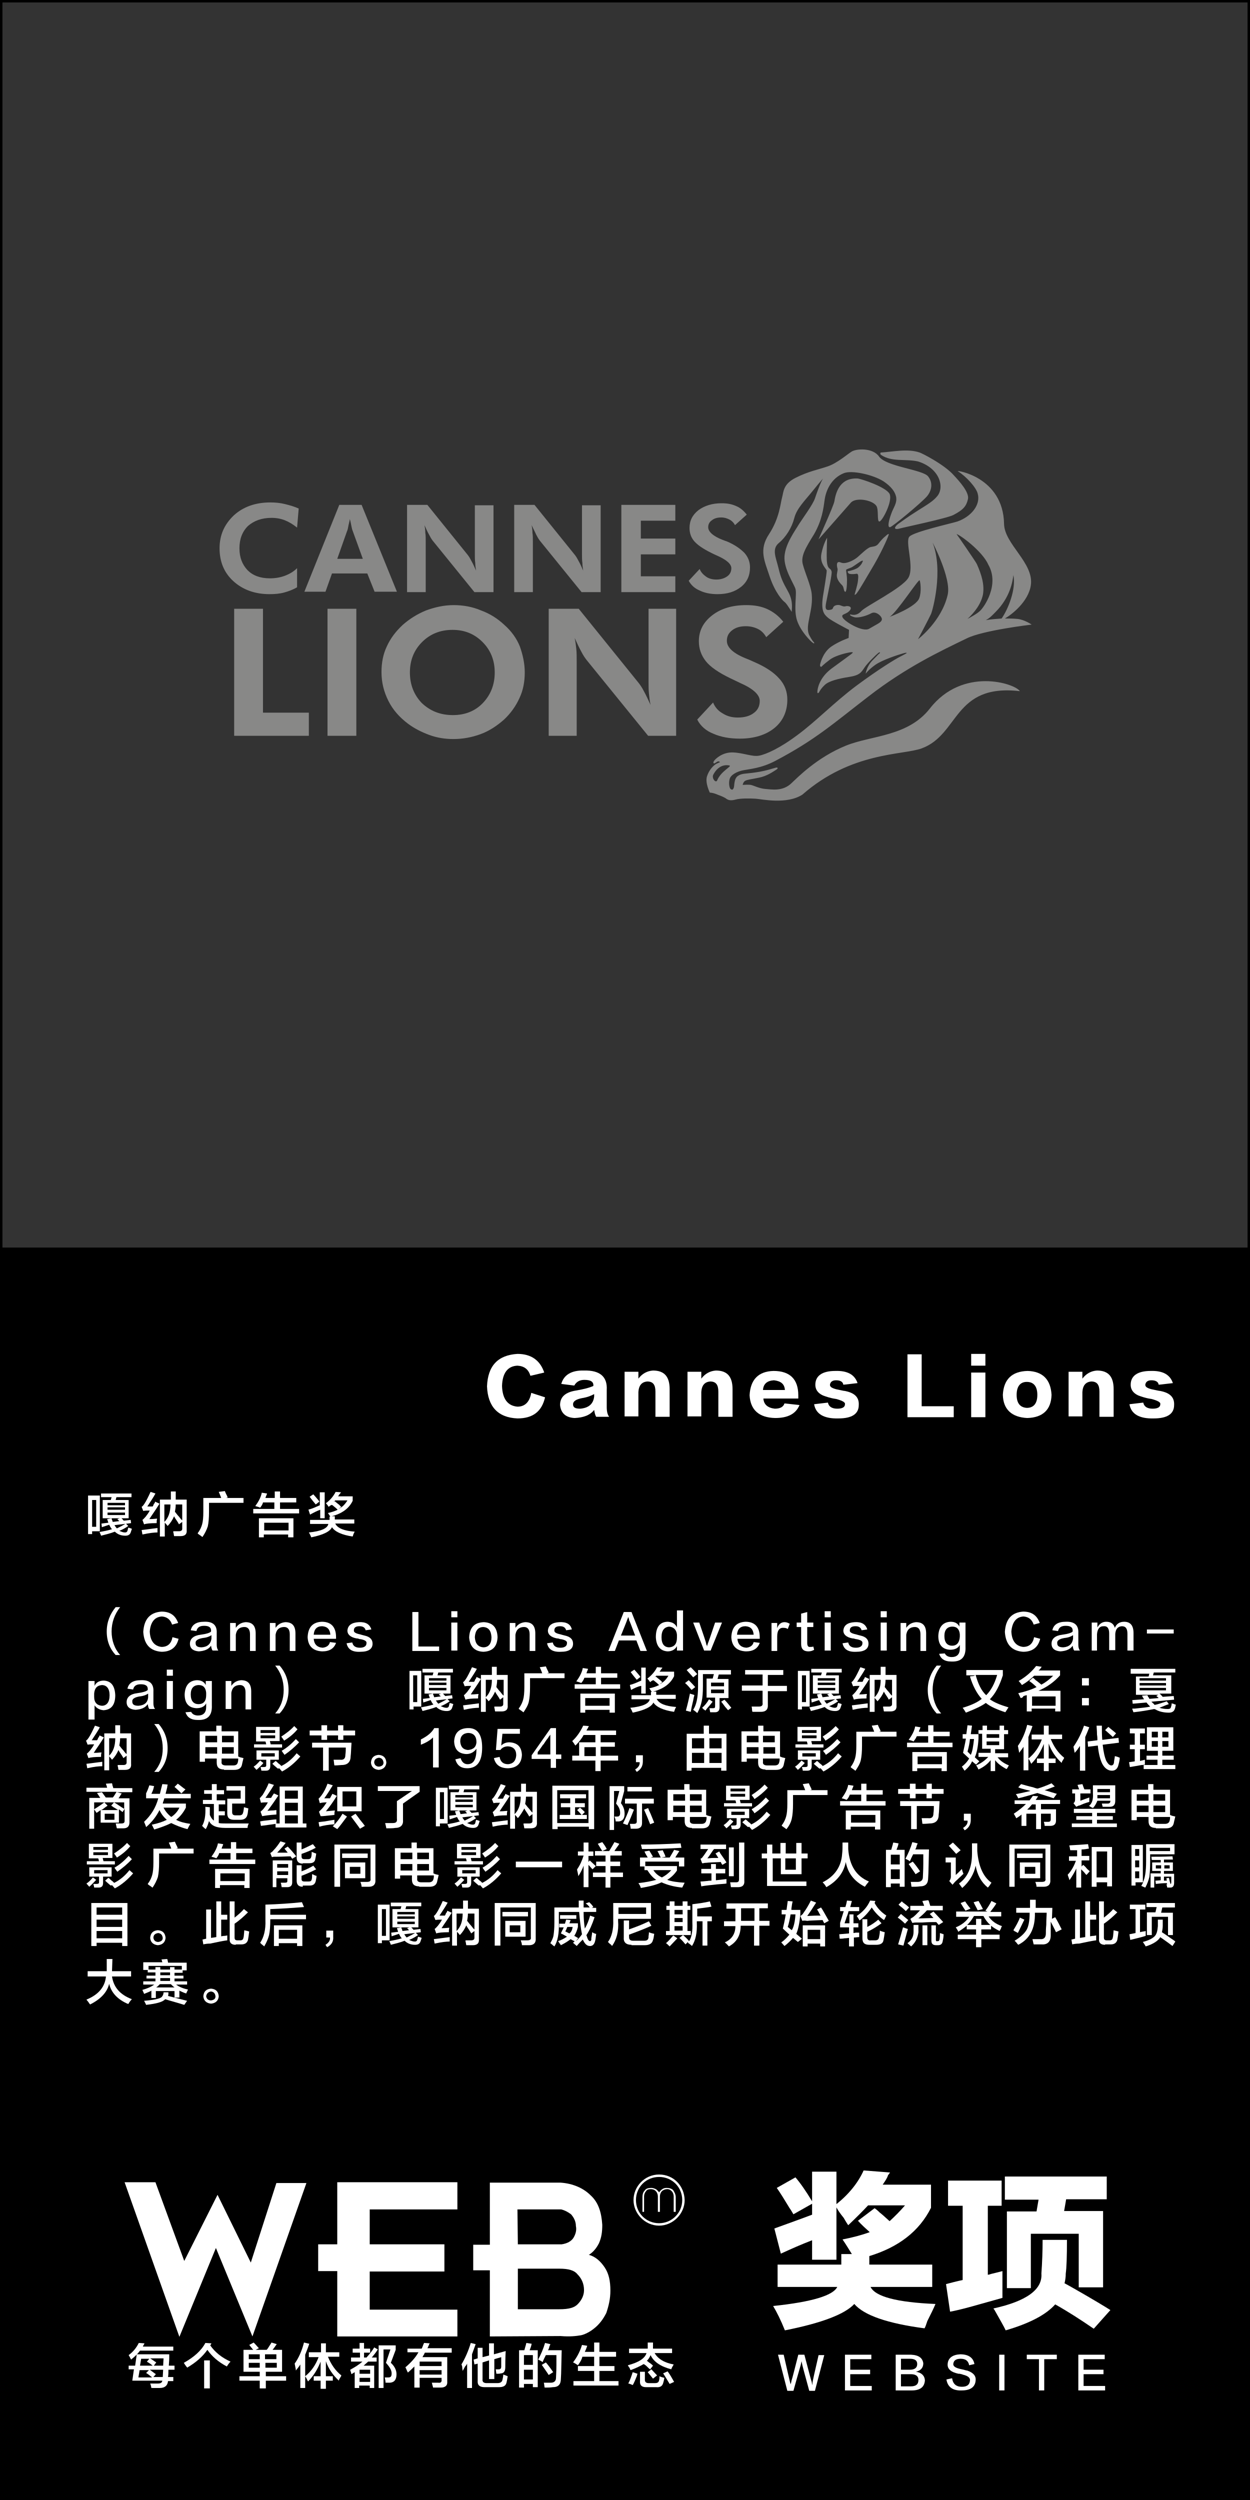 <?xml version="1.0" encoding="utf-8"?>
<!-- Generator: Adobe Illustrator 19.0.0, SVG Export Plug-In . SVG Version: 6.00 Build 0)  -->
<svg version="1.1" id="图层_1" xmlns="http://www.w3.org/2000/svg" xmlns:xlink="http://www.w3.org/1999/xlink" x="0px" y="0px"
	 width="308px" height="616px" viewBox="0 0 308 616" style="enable-background:new 0 0 308 616;" xml:space="preserve">
<rect x="0" y="0" width="308" height="616" fill="#333333" stroke="none"/>
<style type="text/css">
	.st0{enable-background:new    ;}
	.st1{fill:#FFFFFF;}
	.st2{fill:#888887;}
</style>
<path id="XMLID_7248_" d="M307.4,0H0.6H0v0.6v306.8v0.6v308h308V308v-0.6V0.6V0H307.4z M0.6,307.4V0.6h306.8v306.8H0.6z"/>
<g id="XMLID_7139_">
	<g id="XMLID_7140_" class="st0">
		<path id="XMLID_7146_" class="st1" d="M30.7,537.7h7.6l7.1,19.4l8.2-16.3l8.2,16.7l6.3-19.6h7.4l-13.3,37.8l-9-21.8l-9,21.9
			L30.7,537.7z"/>
		<path id="XMLID_7145_" class="st1" d="M112.7,575.7H83.1v-16.1h-4.7V553h4.7v-15.3h29.6v6.7H91.1v8.6h18.4v6.7H91.1v9.4h21.6
			V575.7z"/>
		<path id="XMLID_7141_" class="st1" d="M120.7,575.7v-16.3h-4.1v-6.3h4.1v-15.3h17.4c3.1,0.2,5.7,1.4,7.4,3.1
			c2,1.8,2.7,4.3,2.9,7.3c0,1.8-0.2,3.1-0.8,4.5c-0.6,1.2-1.4,2.2-2.5,2.9c1.6,0.4,2.9,1.6,3.9,3.1s1.4,3.3,1.4,5.7
			c0,2-0.4,3.7-1,5.5c-0.8,1.6-1.8,2.9-3.1,3.9c-1,0.8-2.2,1.4-3.1,1.6c-1.2,0.2-2.7,0.4-5.1,0.2L120.7,575.7L120.7,575.7z
			 M127.6,553h10.8c1.4-0.2,2.4-0.8,2.9-1.6c0.6-1,0.8-2,0.6-2.9c0-1-0.4-2-1.2-2.9c-0.8-0.6-1.6-1-2.4-1.2h-10.8L127.6,553
			L127.6,553z M127.6,569h10.2c2.4,0,3.7-0.4,4.5-1.2c1-1,1.6-2.2,1.6-3.5c0-1.6-0.6-2.9-1.6-3.9c-0.8-1-2.2-1.4-4.5-1.4h-10.2V569z
			"/>
	</g>
</g>
<g id="XMLID_7093_">
	<path id="XMLID_7132_" class="st1" d="M31.7,583.9v-1h1.6l0.4-2.8h8c0,0.2,0,0.5,0,0.9c0,0.8-0.1,1.5-0.1,1.9H43v1h-1.5
		c0,0.7,0,1.2-0.1,1.8h1.3v1h-1.3c-0.1,1.1-0.8,1.7-2,1.7h-2.1c-0.1-0.6-0.2-0.9-0.3-1.1c0.2,0,0.8,0,1.9,0c0.7,0,1-0.2,1.1-0.7
		h-7.4l0.4-2.8H31.7z M32.3,581.4c-0.2-0.4-0.4-0.8-0.6-1.1c1.1-0.8,1.9-1.8,2.5-3l1.4,0.1c-0.1,0.3-0.3,0.5-0.4,0.8h7.5v1h-8.2
		C34,579.9,33.3,580.6,32.3,581.4z M37.4,585.7c-0.1-0.1-0.2-0.1-0.3-0.2c-0.2-0.2-0.6-0.5-1.1-0.8l0.7-0.7h-2.3l-0.3,1.8H37.4z
		 M34.8,581.1l-0.3,1.8h3.1c-0.2-0.2-0.6-0.5-1.1-0.8c-0.2-0.1-0.3-0.2-0.3-0.2l0.6-0.7H34.8z M40.1,585.7l0.1-1.8h-3.3l1.5,1.1
		l-0.6,0.7H40.1z M40.3,581.1h-3.3c0.5,0.3,1,0.7,1.5,1l-0.6,0.8h2.3L40.3,581.1z"/>
	<path id="XMLID_7129_" class="st1" d="M55.9,583.1c-2.1-1.1-3.7-2.5-4.8-4.1c-1.2,1.7-2.8,3.1-5,4.4c0-0.1-0.1-0.2-0.2-0.3
		c-0.3-0.4-0.5-0.7-0.6-0.9c2.5-1.4,4.3-3,5.3-4.9l1.5,0.1c-0.1,0.2-0.2,0.4-0.3,0.5c1.2,1.7,2.8,3,5,4
		C56.5,582.2,56.2,582.6,55.9,583.1z M50.3,588.5v-6.9h1.4v6.9H50.3z"/>
	<path id="XMLID_7123_" class="st1" d="M60,584.5V579h2.4c-0.2-0.2-0.5-0.6-0.9-1.1c0-0.1-0.1-0.1-0.1-0.1l1.1-0.6
		c0.2,0.2,0.6,0.6,1.1,1.2c0.1,0.1,0.2,0.2,0.2,0.2l-0.8,0.4h2.7c0.2-0.2,0.4-0.5,0.7-1c0.2-0.3,0.4-0.6,0.5-0.8l1.3,0.4
		c-0.2,0.2-0.4,0.6-0.8,1.1c-0.1,0.1-0.2,0.2-0.2,0.3h2.3v5.4h-4v1.1h5v1.1h-5v1.9H64v-1.9h-5v-1.1h5v-1.1H60z M61.3,580.1v1.2H64
		v-1.2H61.3z M61.3,582.2v1.2H64v-1.2H61.3z M68.1,580.1h-2.8v1.2h2.8V580.1z M65.4,582.2v1.2h2.8v-1.2H65.4z"/>
	<path id="XMLID_7120_" class="st1" d="M74,588.5v-5.9c-0.3,0.5-0.7,1-1.1,1.5c0-0.3-0.1-0.7-0.2-1.2c0-0.2-0.1-0.4-0.1-0.5
		c1-1.4,1.8-3.2,2.3-5.2l1.3,0.3c-0.3,1-0.7,1.9-1,2.7v8.2H74z M76.1,580.7v-1.1h3v-2.2h1.2v2.2h3.3v1.1h-2.8
		c0.8,1.9,1.8,3.4,3.3,4.6c0,0.1-0.1,0.3-0.3,0.6s-0.3,0.5-0.3,0.7c-1.5-1.4-2.6-3-3.2-4.8v3.7H82v1.1h-1.7v2H79v-2h-1.7v-1.1H79
		v-3.6c-0.7,1.8-1.7,3.5-3.1,4.9c-0.1-0.2-0.3-0.6-0.5-1c-0.1-0.1-0.2-0.2-0.2-0.3c1.5-1.2,2.6-2.8,3.3-4.7H76.1z"/>
	<path id="XMLID_7115_" class="st1" d="M86.9,579.7v-1h1.7v-1.4h1.1v1.4h1.5v1h-1.5v1.2h0.6c0.7-0.8,1.4-1.6,1.9-2.5l0.9,0.5
		c-0.5,0.8-1,1.4-1.5,2h1.2v1h-2.1c-0.4,0.4-0.8,0.7-1.1,1h2.6v5.5h-1.1v-0.6h-2.6v0.6h-1.1v-3.9l-0.8,0.5c0-0.1-0.1-0.2-0.1-0.4
		c-0.1-0.3-0.2-0.5-0.2-0.7c1.1-0.6,2.1-1.2,3-2h-2.8v-1h2.2v-1.2H86.9z M88.6,583.9v1h2.6v-1H88.6z M88.6,585.9v1h2.6v-1H88.6z
		 M93.3,588.5v-10.6h4.2v1.1l-1.2,3.2c0.9,0.8,1.4,1.8,1.4,2.8c0,1.3-0.5,2-1.6,2.1c-0.4,0-0.7,0-1.1,0c0-0.4-0.1-0.8-0.2-1.3
		c0.2,0,0.5,0,0.9,0c0.6,0,0.8-0.3,0.8-1c0-0.8-0.5-1.6-1.4-2.6l1.1-3.3h-1.7v9.5H93.3z"/>
	<path id="XMLID_7111_" class="st1" d="M100.4,579.8v-1.1h3.5c0.1-0.2,0.2-0.4,0.3-0.7c0.1-0.3,0.2-0.5,0.3-0.7l1.4,0.1
		c-0.1,0.1-0.2,0.3-0.3,0.6c-0.1,0.2-0.2,0.5-0.3,0.6h6v1.1h-6.6c-0.1,0.1-0.1,0.2-0.2,0.4c-0.2,0.3-0.3,0.5-0.4,0.7h6.1v6
		c0.1,1-0.5,1.5-1.6,1.5c-0.5,0-1.1,0-1.9,0c0-0.2-0.1-0.4-0.2-0.8c0-0.2-0.1-0.3-0.1-0.4c0.5,0,1,0,1.6,0c0.6,0.1,0.9-0.2,0.8-0.8
		v-0.4h-5.4v2.4h-1.3v-5.2c-0.5,0.5-1,1-1.6,1.5c-0.1-0.2-0.3-0.6-0.5-1.1c-0.1-0.1-0.1-0.2-0.1-0.2c1.4-1.2,2.5-2.4,3.2-3.7H100.4z
		 M103.4,581.9v1.1h5.4v-1.1H103.4z M103.4,584v1.1h5.4V584H103.4z"/>
	<path id="XMLID_7108_" class="st1" d="M114,584.2c0-0.2-0.1-0.5-0.1-0.8s-0.1-0.6-0.2-0.8c0.9-1.5,1.7-3.3,2.3-5.3l1.2,0.3
		c-0.3,0.8-0.6,1.7-0.9,2.5v8.3h-1.2v-6c-0.1,0.2-0.2,0.4-0.5,0.7C114.3,583.7,114.1,584,114,584.2z M120.5,586.1v-4.5l-1.6,0.5v4.1
		c-0.1,0.7,0.3,1,1,1h2.7c0.7,0,1.1-0.3,1.2-0.8c0.1-0.4,0.2-0.9,0.2-1.3c0.4,0.1,0.8,0.3,1.1,0.4c-0.1,0.6-0.2,1.2-0.3,1.6
		c-0.2,0.8-0.8,1.1-1.9,1.1h-3.5c-1.2,0-1.8-0.5-1.7-1.6v-4.2l-0.8,0.2l-0.2-1.2l1-0.3v-2.6h1.2v2.3l1.6-0.4v-3h1.2v2.7l2.9-0.8
		c-0.1,1.9-0.1,3.3-0.1,4c0,1-0.4,1.5-1.1,1.5c-0.3,0.1-0.7,0.1-1.1,0.1c0-0.2-0.1-0.5-0.1-0.8c0-0.2-0.1-0.3-0.1-0.3
		c0.2,0,0.5,0,0.8,0c0.4,0,0.6-0.2,0.6-0.7s0-1.3,0-2.3l-1.7,0.5v4.9H120.5z"/>
	<path id="XMLID_7102_" class="st1" d="M127.9,588.3v-9.2h1.3c0.1-0.3,0.2-0.8,0.4-1.4c0-0.2,0.1-0.3,0.1-0.4l1.3,0.2
		c-0.1,0.6-0.3,1.1-0.5,1.6h2v9.1h-1.2v-0.8h-2.2v0.9H127.9z M129.1,580.3v2.4h2.2v-2.4H129.1z M129.1,583.9v2.4h2.2v-2.4H129.1z
		 M134.2,588.3c-0.1-0.5-0.1-0.9-0.2-1.2c0.2,0,0.5,0,0.8,0c0.4,0,0.7,0,0.9,0c0.8,0,1.3-0.4,1.3-1.2c0-0.5,0.1-1.6,0.1-3.2
		c0-1.2,0-2,0-2.4h-2.6c-0.3,0.6-0.6,1.2-0.8,1.7c-0.1,0-0.2-0.1-0.3-0.2c-0.2-0.1-0.4-0.2-0.8-0.4c0.7-1.3,1.3-2.7,1.7-4.1l1.3,0.3
		c0,0.1-0.1,0.3-0.2,0.5c-0.1,0.4-0.2,0.8-0.4,1h3.4c-0.1,3.4-0.1,5.8-0.2,7c0,1.4-0.6,2.1-2,2.1
		C135.6,588.3,134.9,588.3,134.2,588.3z M135.2,585.2c-0.5-0.8-1.1-1.6-1.7-2.5l1-0.6c0.6,0.7,1.2,1.5,1.8,2.4L135.2,585.2z"/>
	<path id="XMLID_7100_" class="st1" d="M142.4,582.8c-0.3-0.2-0.7-0.5-1.2-0.7c0.9-1.2,1.7-2.6,2.2-4.3l1.3,0.2
		c-0.2,0.6-0.4,1.1-0.6,1.5h2.3v-2.3h1.3v2.3h4.1v1.2h-4.1v2.3h3.7v1.2h-3.7v2.5h4.7v1.1h-11.1v-1.1h5.1v-2.5h-4v-1.2h4v-2.3h-2.9
		C143.3,581.5,142.9,582.1,142.4,582.8z"/>
	<path id="XMLID_7094_" class="st1" d="M160.2,583.8c-0.2-0.1-0.4-0.3-0.8-0.7c-0.3-0.3-0.6-0.5-0.8-0.6c-0.8,0.5-1.9,1-3.2,1.5
		c-0.1-0.1-0.2-0.3-0.3-0.6c-0.2-0.2-0.3-0.4-0.4-0.6c2.7-0.7,4.2-1.7,4.6-3h-4.3v-1.1h4.6c0-0.4,0-0.9,0-1.5h1.3c0,0.6,0,1.1,0,1.5
		h4.7v1.1h-4.3c0.8,1.4,2.4,2.4,4.7,2.8c-0.2,0.4-0.5,0.8-0.6,1.2c-2.6-0.7-4.3-1.8-5.1-3.5c-0.2,0.5-0.5,1-0.9,1.4
		c0.1,0.1,0.3,0.2,0.5,0.4c0.5,0.3,0.8,0.6,1,0.8L160.2,583.8z M155.9,587.7c0,0-0.1-0.1-0.2-0.1c-0.4-0.2-0.8-0.3-0.9-0.3
		c0.5-0.9,0.8-1.9,1.1-2.8l1.2,0.4c-0.1,0.1-0.1,0.3-0.2,0.6C156.5,586.5,156.2,587.2,155.9,587.7z M159.2,588.2
		c-1.1,0-1.6-0.5-1.5-1.6v-2.2h1.2v2c0,0.5,0.3,0.8,0.9,0.8h1.6c0.6,0,0.9-0.2,1-0.7c0.1-0.3,0.1-0.7,0.1-1c0.1,0,0.1,0.1,0.2,0.1
		c0.2,0.1,0.6,0.2,1,0.3c-0.1,0.6-0.2,1-0.3,1.3c-0.2,0.7-0.7,1.1-1.7,1H159.2z M160.9,586.1c-0.5-0.6-0.9-1.1-1.3-1.6l0.9-0.7
		c0.5,0.5,0.9,1,1.4,1.5L160.9,586.1z M165,587.4c-0.5-0.8-1-1.7-1.6-2.6l1.1-0.5c0.6,0.8,1.1,1.7,1.6,2.6L165,587.4z"/>
</g>
<g id="XMLID_7087_">
	<g id="XMLID_7091_">
		<path id="XMLID_7092_" class="st1" d="M158.3,545v-3.6c0-0.8,0.2-1.3,0.6-1.7c0.3-0.5,1-0.6,1.6-0.6c0.5,0,0.8,0.2,1.1,0.3
			c0.3,0.2,0.6,0.5,0.8,0.8c0.2-0.3,0.5-0.6,0.8-0.8c0.3-0.2,0.6-0.3,1.1-0.3c0.6,0,1.3,0.2,1.6,0.6c0.3,0.5,0.6,1,0.6,1.7v3.6H166
			v-3.8c0-0.5-0.2-1-0.5-1.3c-0.3-0.3-0.6-0.5-1.1-0.5s-1,0.2-1.3,0.5s-0.5,0.8-0.5,1.3v3.8h-0.5v-3.8c0-0.5-0.2-1-0.5-1.3
			c-0.3-0.3-0.6-0.5-1.3-0.5c-0.5,0-1,0.2-1.1,0.5c-0.3,0.3-0.5,0.8-0.5,1.3v3.8H158.3z"/>
	</g>
	<path id="XMLID_7088_" class="st1" d="M162.4,535.8c-3.5,0-6.3,2.9-6.3,6.3s2.9,6.3,6.3,6.3s6.3-2.9,6.3-6.3
		C168.6,538.5,165.9,535.8,162.4,535.8z M162.4,547.8c-3.2,0-5.7-2.5-5.7-5.7s2.5-5.7,5.7-5.7c3.2,0,5.7,2.5,5.7,5.7
		C168.1,545.3,165.5,547.8,162.4,547.8z"/>
</g>
<g id="XMLID_621_">
	<path id="XMLID_622_" class="st1" d="M191.7,580.2h1.4c0.8,3.5,1.3,5.7,1.5,6.5c0,0.1,0.1,0.3,0.2,0.8h0c0.1-0.3,0.2-0.6,0.2-0.8
		c0.3-0.9,0.8-3,1.7-6.5h1.5c1.1,4.2,1.7,6.5,1.8,6.7c0,0.1,0.1,0.4,0.1,0.8h0c0.1-0.3,0.1-0.5,0.1-0.6c0-0.2,0.5-2.5,1.5-6.8h1.4
		l-2.3,8.8h-1.4c-1.2-4.4-1.8-6.6-1.8-6.8c0-0.1-0.1-0.3-0.1-0.6h0c0,0.3-0.1,0.4-0.1,0.6s-0.7,2.4-1.9,6.8h-1.5L191.7,580.2z"/>
	<path id="XMLID_624_" class="st1" d="M214.9,589h-6.7v-8.8h6.5v1.1h-5.2v2.6h4.9v1.1h-4.9v2.9h5.3V589z"/>
	<path id="XMLID_626_" class="st1" d="M224.7,589h-4v-8.8h3.8c1.9,0.1,2.8,0.8,3,2.1c0,1.1-0.6,1.8-1.8,2.1v0
		c1.3,0.2,2.1,0.9,2.2,2.1C227.8,588.1,226.8,589,224.7,589z M224.2,581.2H222v2.7h2.2c1.2,0,1.8-0.5,1.8-1.4
		C226,581.6,225.4,581.2,224.2,581.2z M224.4,585H222v3h2.4c1.3,0,1.9-0.5,1.9-1.6C226.3,585.5,225.7,585,224.4,585z"/>
	<path id="XMLID_630_" class="st1" d="M233.2,586.3l1.4-0.3c0.2,1.4,1,2.1,2.4,2.1c1.3,0,1.9-0.5,2-1.5c0.1-0.7-0.5-1.2-1.8-1.5
		c-0.1-0.1-0.4-0.1-0.7-0.2c-0.1,0-0.2,0-0.3,0c-1.9-0.4-2.8-1.2-2.7-2.4c0.1-1.5,1.2-2.3,3.1-2.4c2,0,3.2,0.8,3.5,2.4l-1.3,0.3
		c-0.2-1.1-0.9-1.6-2.1-1.6c-1.1,0-1.7,0.4-1.8,1.2c-0.1,0.7,0.6,1.1,2.1,1.4c0.6,0.1,1,0.3,1.3,0.3c1.5,0.5,2.2,1.3,2.1,2.4
		c-0.1,1.6-1.2,2.5-3.4,2.5C234.8,589.1,233.5,588.2,233.2,586.3z"/>
	<path id="XMLID_632_" class="st1" d="M246.2,589v-8.8h1.3v8.8H246.2z"/>
	<path id="XMLID_634_" class="st1" d="M260.3,581.3h-3v7.7H256v-7.7h-3v-1.1h7.4V581.3z"/>
	<path id="XMLID_636_" class="st1" d="M272.4,589h-6.7v-8.8h6.5v1.1h-5.2v2.6h4.9v1.1h-4.9v2.9h5.3V589z"/>
</g>
<g id="XMLID_614_">
	<path id="XMLID_615_" class="st1" d="M192.4,555.3l-1.6-6.2c3.3-1.2,6.4-2.3,9.3-3.4V543l-4.6,2.6c-0.2-0.3-0.5-0.9-1-1.6
		c-1.2-2-2.2-3.6-3.1-4.9l4.6-2.6c1.2,1.4,2.6,3.4,4.1,5.9v-7.3h6v8c3-2.4,5.3-5.2,6.7-8.3l6.5,0.5c-0.1,0.2-0.3,0.4-0.5,0.7
		c-0.2,0.7-0.7,1.4-1.3,2.3h11.9v5.7c-2.9,5.8-8,9.7-15.2,11.9v2.1h15.5v5.5h-15.2c1.2,2.4,6.5,3.8,16,4.2c-0.4,1-1.1,2.4-2,4.2
		c-0.3,0.9-0.5,1.5-0.7,1.8c-9.1-1.2-14.9-3.2-17.3-6c-2.3,2.5-8,4.7-17.1,6.5c-1-2.5-2-4.5-2.9-6c9.6-1,14.8-2.6,15.8-4.7h-14.7
		v-5.5h15.7c0-0.7,0-1.5,0-2.6h2.6c-0.7-1.1-1.4-2.3-2.3-3.6c2.6-0.5,4.8-1.1,6.7-1.8c-1-0.9-2-1.8-2.9-2.8l4.1-3.1
		c0.3,0.2,0.8,0.6,1.3,1.1c0.4,0.3,1.2,1,2.4,2.1c1.3-1.2,2.6-2.5,3.8-3.9h-9.1c-1.3,1.4-2.9,3-4.9,4.9c-0.2-0.3-0.6-0.9-1.1-1.8
		c-0.9-1.1-1.5-2-1.8-2.6v12.9h-6V552C197.5,553,195,554.1,192.4,555.3z"/>
	<path id="XMLID_617_" class="st1" d="M247,566.2c-1.4,0.4-3.9,1.1-7.5,2.1c-2.5,0.7-4.3,1.1-5.4,1.3l-1-6.8c1.2-0.3,2.6-0.7,4.1-1
		v-18.3h-3.6v-6.2h13.2v6.2h-3.4v17c0.2,0,0.5-0.1,0.8-0.2c0.8-0.2,1.7-0.4,2.8-0.7C247,561.9,247,564,247,566.2z M256.6,560.2
		c0.2-2.8,0.3-5.6,0.3-8.3h6c0,4.1-0.1,6.9-0.3,8.3c0,0.8-0.1,1.6-0.3,2.4c0.4,0.2,1.1,0.6,2,1.1c5.1,2.9,8.2,4.8,9.3,5.5l-4.1,4.6
		c-3.2-2.2-6.3-4.2-9.5-6c-2.3,2.6-6.4,4.7-12.2,6.4c-0.4-0.9-1.4-2.6-2.8-5.1c-0.1-0.1-0.2-0.2-0.2-0.3
		C253,567,256.9,564.1,256.6,560.2z M272.8,541.9h-10.1l-0.5,2.9h9.6v18.8h-6v-13.2H254v13.4h-5.9v-18.9h7.3l0.5-2.9h-8.3v-5.7h25.1
		V541.9z"/>
</g>
<g id="XMLID_58_">
	<g id="XMLID_4529_">
		<path id="XMLID_5077_" class="st1" d="M21.7,377.9v-9.4h2.9v8.8h-1.9v0.7H21.7z M22.7,369.6v6.6h1v-6.6H22.7z M25.1,376.3
			l-0.1-0.9l1.7-0.2c-0.1-0.3-0.2-0.6-0.3-0.9l1.1-0.2c0,0.2,0.1,0.4,0.2,0.6c0,0.2,0.1,0.3,0.1,0.3l1.6-0.2c0,0-0.1-0.1-0.2-0.2
			c-0.1-0.1-0.2-0.2-0.3-0.3l0.9-0.3c0.3,0.2,0.5,0.5,0.7,0.7l1.7-0.2l0.1,0.8l-4.1,0.5c0.2,0.3,0.4,0.6,0.6,0.8
			c0.8-0.4,1.6-0.8,2.2-1.2l0.6,0.6c-0.7,0.5-1.4,0.9-2.2,1.2c0.5,0.2,0.9,0.4,1.4,0.4c0.3,0,0.5-0.1,0.6-0.4l0.2-0.8
			c0.4,0.1,0.7,0.2,0.9,0.3c-0.1,0.3-0.2,0.6-0.3,0.9c-0.2,0.6-0.7,0.8-1.3,0.8c-1,0-1.9-0.3-2.6-1c-1,0.4-2.2,0.7-3.4,1
			c0-0.1-0.1-0.2-0.1-0.3c-0.1-0.2-0.2-0.5-0.3-0.6c1.1-0.2,2.1-0.4,3.1-0.7c-0.3-0.3-0.5-0.7-0.7-1.1L25.1,376.3z M24.9,368.9V368
			h7.5v0.9h-3.7l-0.2,0.7h3.2v4.5h-6.4v-4.5h2l0.2-0.7H24.9z M26.5,370.3v0.6h4.3v-0.6H26.5z M26.5,371.4v0.6h4.3v-0.6H26.5z
			 M26.5,372.7v0.6h4.3v-0.6H26.5z"/>
		<path id="XMLID_5071_" class="st1" d="M35.5,375.6l-0.4-1.1c0.3-0.2,0.5-0.5,0.8-0.8c0.3-0.4,0.7-0.9,1-1.5c-0.6,0-1.2,0-1.6,0.1
			l-0.4-1c0.3-0.2,0.5-0.5,0.7-0.8c0.4-0.6,0.9-1.6,1.5-2.9l1.2,0.4c-0.4,0.8-1.1,1.8-2,3.2c0.4,0,0.9,0,1.3,0
			c0.1-0.1,0.2-0.3,0.3-0.6c0.2-0.2,0.3-0.4,0.3-0.6l1.1,0.5c-0.9,1.5-1.8,2.7-2.5,3.8c0.1,0,0.2,0,0.3,0c0.7,0,1.2-0.1,1.6-0.1
			c0,0,0,0.1,0,0.1c-0.1,0.3-0.1,0.6-0.1,1C37,375.3,36,375.4,35.5,375.6z M35.1,378.1l-0.2-1.1c1.8-0.2,3-0.4,3.9-0.5
			c0,0.3,0,0.6,0,1.1C38.1,377.6,36.9,377.7,35.1,378.1z M41.3,376c-0.1-0.1-0.2-0.3-0.4-0.5c-0.2-0.2-0.3-0.3-0.3-0.4v3.5h-1.2
			v-9.1h2.7v-2h1.2c0,0.9,0,1.6,0,2H46v7.5c0.1,1-0.4,1.5-1.5,1.5c-0.4,0-0.9,0-1.6,0c0-0.1-0.1-0.3-0.1-0.6
			c-0.1-0.2-0.1-0.4-0.1-0.6c0.3,0,0.8,0,1.4,0c0.5,0,0.8-0.2,0.8-0.6v-1.7l-0.8,0.6c-0.1-0.2-0.2-0.4-0.4-0.7
			c-0.4-0.6-0.7-1-0.8-1.3C42.5,374.5,42,375.3,41.3,376z M40.5,370.7v4.3c1-1,1.5-2.4,1.5-4.3H40.5z M44.8,370.7h-1.5
			c0,0.7-0.1,1.2-0.2,1.8c0.2,0.2,0.5,0.7,1,1.2c0.3,0.4,0.6,0.8,0.8,0.9V370.7z"/>
		<path id="XMLID_5069_" class="st1" d="M49.9,378.7c-0.1,0-0.2-0.1-0.3-0.2c-0.4-0.3-0.8-0.5-0.9-0.7c0.6-0.8,0.9-1.5,1.1-2.2
			s0.3-1.7,0.3-3.1v-3.4h4.4c-0.2-0.6-0.4-1-0.6-1.5l1.5-0.2c0.1,0.3,0.3,0.7,0.6,1.3c0,0.1,0.1,0.2,0.1,0.3l-0.4,0.1h4.3v1.2h-8.5
			v2.2c0,1.5-0.1,2.7-0.3,3.6C50.9,377,50.5,377.8,49.9,378.7z"/>
		<path id="XMLID_5065_" class="st1" d="M64.1,371.5c-0.4-0.2-0.8-0.3-1.2-0.4c0.8-1.1,1.4-2.2,1.6-3.3l1.3,0.2
			c-0.1,0.4-0.3,0.7-0.4,1.1h2.3v-1.6h1.3v1.6h4v1.1h-4v1.6h4.7v1.1H62.4v-1.1h5.2v-1.6h-2.8C64.7,370.7,64.4,371.1,64.1,371.5z
			 M63.8,378.8v-4.7h8.5v4.7h-1.3v-0.7h-6v0.7H63.8z M65.1,375.2v1.9h6v-1.9H65.1z"/>
		<path id="XMLID_5060_" class="st1" d="M81,371.3c-0.2-0.3-0.4-0.6-0.7-0.9c1.1-0.8,1.9-1.8,2.4-2.8l1.3,0.1c0,0.1-0.1,0.2-0.2,0.3
			s-0.3,0.4-0.5,0.7h3.6v1.1c-0.9,1.9-2.7,3.2-5.2,3.8h0.8c0,0.3,0,0.6,0,0.8h4.8v1h-4.7c0.6,1.2,2.2,1.8,4.8,2
			c-0.1,0.2-0.3,0.5-0.4,0.9c-0.1,0.2-0.1,0.3-0.1,0.3c-2.7-0.4-4.4-1.2-5.1-2.3c-0.5,1.1-2.2,1.9-5.1,2.5c-0.2-0.5-0.4-0.9-0.6-1.2
			c3-0.3,4.6-1,4.8-2.1h-4.5v-1h4.8l0-0.8h0.2c-0.2-0.3-0.4-0.6-0.6-0.9c1-0.2,1.8-0.5,2.4-0.8c-0.2-0.2-0.5-0.5-0.9-0.8
			c-0.2-0.2-0.4-0.3-0.5-0.4C81.4,370.9,81.2,371.1,81,371.3z M76.4,373.2L76,372c0.1-0.1,0.3-0.1,0.6-0.2c0.6-0.2,1.3-0.5,2.2-0.9
			v-3.2H80v6.4h-1.1V372C78.1,372.3,77.3,372.7,76.4,373.2z M77.8,370.7c-0.5-0.6-1-1.2-1.5-1.9l0.9-0.6c0.3,0.3,0.7,0.8,1.3,1.5
			c0.1,0.2,0.2,0.3,0.2,0.3L77.8,370.7z M84.1,371.3l-0.7,0.5c0.9-0.4,1.6-1.1,2.2-2.1h-3c0,0-0.1,0.1-0.2,0.2
			c-0.1,0.1-0.2,0.2-0.2,0.2l0.3-0.2c0.2,0.2,0.6,0.5,1.1,0.9C83.8,371,83.9,371.2,84.1,371.3z"/>
		<path id="XMLID_5058_" class="st1" d="M29.6,407.8h-1.1c-1.4-1.5-2.2-3.4-2.2-5.8c0-2.3,0.8-4.3,2.2-6h1.1c-1.4,1.8-2.1,3.8-2.1,6
			C27.5,404.2,28.2,406.2,29.6,407.8z"/>
		<path id="XMLID_5056_" class="st1" d="M43.9,399.9l-1.5,0.4c-0.4-1.2-1.2-1.9-2.5-2c-1.8,0.1-2.8,1.4-3,3.7
			c0.1,2.3,1.1,3.6,2.9,3.8c1.5,0,2.4-0.8,2.7-2.4l1.5,0.4c-0.5,2.1-1.9,3.2-4.2,3.2c-2.8-0.2-4.3-1.8-4.5-4.9
			c0.2-3.2,1.7-4.8,4.5-5C41.9,397.1,43.2,398,43.9,399.9z"/>
		<path id="XMLID_5053_" class="st1" d="M53.8,406.7h-1.4c-0.2-0.2-0.3-0.6-0.4-1.2c-0.6,0.9-1.6,1.3-3,1.4
			c-1.4-0.1-2.2-0.7-2.2-1.9c0-1.2,0.9-2,2.6-2.2c1.5-0.2,2.4-0.5,2.6-0.8c0.1-1-0.5-1.4-1.7-1.4c-1.1,0-1.7,0.4-1.9,1.3l-1.4-0.2
			c0.3-1.4,1.4-2.1,3.3-2.1c2.2-0.1,3.2,0.9,3.1,2.8c0,0.8,0,1.8,0,2.9C53.4,405.8,53.5,406.3,53.8,406.7z M52.1,403.8v-0.9
			c-0.4,0.3-1.1,0.6-2.1,0.7c-1.2,0.2-1.9,0.6-1.8,1.3c0,0.7,0.5,1,1.5,1C51.1,405.8,51.9,405.1,52.1,403.8z"/>
		<path id="XMLID_5051_" class="st1" d="M63,406.8h-1.4v-4.1c0-1.2-0.5-1.9-1.6-1.8c-1.1,0.1-1.7,0.7-1.9,1.9v4h-1.4v-6.9h1.4v1.2
			c0.6-0.9,1.4-1.3,2.4-1.4c1.7,0,2.5,0.9,2.5,2.8V406.8z"/>
		<path id="XMLID_5049_" class="st1" d="M72.8,406.8h-1.4v-4.1c0-1.2-0.5-1.9-1.6-1.8c-1.1,0.1-1.7,0.7-1.9,1.9v4h-1.4v-6.9h1.4v1.2
			c0.6-0.9,1.4-1.3,2.4-1.4c1.7,0,2.5,0.9,2.5,2.8V406.8z"/>
		<path id="XMLID_5046_" class="st1" d="M81.3,404.6l1.5,0.2c-0.5,1.4-1.6,2.1-3.4,2.1c-2.3-0.1-3.5-1.3-3.6-3.5
			c0.1-2.4,1.2-3.7,3.5-3.8c2.3,0,3.5,1.3,3.5,3.8c0,0.2,0,0.3,0,0.4h-5.5c0.1,1.3,0.8,2.1,2.2,2.2
			C80.4,405.9,81.1,405.5,81.3,404.6z M77.3,402.8h4.1c-0.1-1.3-0.7-2-2-2.1C78.1,400.7,77.4,401.4,77.3,402.8z"/>
		<path id="XMLID_5044_" class="st1" d="M91.5,401.5l-1.4,0.2c-0.2-0.7-0.7-1-1.5-1c-0.9,0-1.4,0.3-1.4,1c-0.1,0.5,0.5,0.8,1.5,1
			c0.3,0.1,0.7,0.2,1.1,0.3c1.4,0.3,2,1,2,2c0,1.3-1,2-3,2c-2,0.1-3.1-0.6-3.4-2.1l1.4-0.2c0.2,0.9,0.8,1.3,1.9,1.3
			c1,0,1.6-0.4,1.6-1.1c0.1-0.5-0.4-0.8-1.4-1c-0.1,0-0.3,0-0.5-0.1c-0.3-0.1-0.5-0.1-0.6-0.1c-1.5-0.3-2.2-1-2.2-1.9
			c0.1-1.3,1-2,2.8-2.1C90.1,399.6,91.1,400.2,91.5,401.5z"/>
		<path id="XMLID_5042_" class="st1" d="M108.2,406.8h-6.6v-9.6h1.5v8.5h5.1V406.8z"/>
		<path id="XMLID_5039_" class="st1" d="M111.2,398.5v-1.5h1.5v1.5H111.2z M111.2,406.7v-6.9h1.5v6.9H111.2z"/>
		<path id="XMLID_5036_" class="st1" d="M119.2,399.7c2.2,0.1,3.3,1.3,3.4,3.7c-0.1,2.3-1.2,3.5-3.5,3.6c-2.2-0.1-3.3-1.3-3.5-3.5
			C115.7,401,116.9,399.8,119.2,399.7z M119.1,405.9c1.3,0,2-0.9,2-2.5c-0.1-1.6-0.7-2.4-2-2.5c-1.3,0-2,0.9-2.1,2.5
			C117.1,405,117.8,405.8,119.1,405.9z"/>
		<path id="XMLID_5034_" class="st1" d="M131.9,406.8h-1.4v-4.1c0-1.2-0.5-1.9-1.6-1.8c-1.1,0.1-1.7,0.7-1.9,1.9v4h-1.4v-6.9h1.4
			v1.2c0.6-0.9,1.4-1.3,2.4-1.4c1.7,0,2.5,0.9,2.5,2.8V406.8z"/>
		<path id="XMLID_5032_" class="st1" d="M140.9,401.5l-1.4,0.2c-0.2-0.7-0.7-1-1.5-1c-0.9,0-1.4,0.3-1.4,1c-0.1,0.5,0.5,0.8,1.5,1
			c0.3,0.1,0.7,0.2,1.1,0.3c1.4,0.3,2,1,2,2c0,1.3-1,2-3,2c-2,0.1-3.1-0.6-3.4-2.1l1.4-0.2c0.2,0.9,0.8,1.3,1.9,1.3
			c1,0,1.6-0.4,1.6-1.1c0.1-0.5-0.4-0.8-1.4-1c-0.1,0-0.3,0-0.5-0.1c-0.3-0.1-0.5-0.1-0.6-0.1c-1.5-0.3-2.2-1-2.2-1.9
			c0.1-1.3,1-2,2.8-2.1C139.6,399.6,140.6,400.2,140.9,401.5z"/>
		<path id="XMLID_5029_" class="st1" d="M155.6,397.2l3.8,9.6h-1.6l-1-2.6h-4.3l-1,2.6h-1.6l3.8-9.6H155.6z M154.8,398.4
			L154.8,398.4c-0.1,0.3-0.2,0.6-0.3,0.8c0,0.1-0.5,1.3-1.5,3.8h3.5c-0.9-2.4-1.4-3.7-1.5-3.8c0,0,0-0.1,0-0.2
			C154.9,398.7,154.8,398.5,154.8,398.4z"/>
		<path id="XMLID_5026_" class="st1" d="M166.8,396.8h1.5v9.9h-1.5v-1.1c-0.4,0.8-1.2,1.3-2.3,1.3c-1.8-0.1-2.8-1.3-2.9-3.5
			c0-2.5,1-3.8,3-3.8c1.1,0.1,1.8,0.5,2.2,1.4V396.8z M166.8,403.5v-0.7c-0.1-1.2-0.8-1.9-1.9-2c-1.2,0.1-1.9,0.9-1.9,2.6
			c0,1.7,0.7,2.5,1.9,2.5C166.2,405.8,166.8,405,166.8,403.5z"/>
		<path id="XMLID_5024_" class="st1" d="M177.9,399.8l-2.8,6.9h-1.6l-2.7-6.9h1.5c1.1,3.2,1.7,5,1.7,5.2c0,0.1,0,0.2,0.1,0.3
			c0.1,0.2,0.1,0.4,0.1,0.5h0c0-0.2,0.1-0.4,0.2-0.8c0.1-0.2,0.7-1.9,1.8-5.2H177.9z"/>
		<path id="XMLID_5021_" class="st1" d="M185.7,404.6l1.5,0.2c-0.5,1.4-1.6,2.1-3.4,2.1c-2.3-0.1-3.5-1.3-3.6-3.5
			c0.1-2.4,1.2-3.7,3.5-3.8c2.3,0,3.5,1.3,3.5,3.8c0,0.2,0,0.3,0,0.4h-5.5c0.1,1.3,0.8,2.1,2.2,2.2
			C184.8,405.9,185.5,405.5,185.7,404.6z M181.6,402.8h4.1c-0.1-1.3-0.7-2-2-2.1C182.4,400.7,181.7,401.4,181.6,402.8z"/>
		<path id="XMLID_5019_" class="st1" d="M191.5,403.2v3.6h-1.4v-6.9h1.4v1.3c0.3-1,1-1.5,1.8-1.5c0.4,0,0.8,0.1,1.3,0.4l-0.5,1.3
			c-0.2-0.2-0.6-0.3-1-0.3C192.1,401,191.5,401.7,191.5,403.2z"/>
		<path id="XMLID_5017_" class="st1" d="M198.9,397.2v2.6h1.5v1.1h-1.5v3.9c0,0.7,0.2,1.1,0.8,1c0.2,0,0.5,0,0.7-0.1l0.2,0.8
			c-0.3,0.2-0.8,0.4-1.4,0.4c-1.2,0-1.8-0.6-1.8-1.8v-4.2h-1.1v-1.1h1.1v-2.2L198.9,397.2z"/>
		<path id="XMLID_5014_" class="st1" d="M203.2,398.5v-1.5h1.5v1.5H203.2z M203.2,406.7v-6.9h1.5v6.9H203.2z"/>
		<path id="XMLID_5012_" class="st1" d="M213.7,401.5l-1.4,0.2c-0.2-0.7-0.7-1-1.5-1c-0.9,0-1.4,0.3-1.4,1c-0.1,0.5,0.5,0.8,1.5,1
			c0.3,0.1,0.7,0.2,1.1,0.3c1.4,0.3,2,1,2,2c0,1.3-1,2-3,2c-2,0.1-3.1-0.6-3.4-2.1l1.4-0.2c0.2,0.9,0.8,1.3,1.9,1.3
			c1,0,1.6-0.4,1.6-1.1c0.1-0.5-0.4-0.8-1.4-1c-0.1,0-0.2,0-0.5-0.1c-0.3-0.1-0.5-0.1-0.6-0.1c-1.5-0.3-2.2-1-2.2-1.9
			c0.1-1.3,1-2,2.8-2.1C212.3,399.6,213.3,400.2,213.7,401.5z"/>
		<path id="XMLID_5009_" class="st1" d="M217,398.5v-1.5h1.5v1.5H217z M217,406.7v-6.9h1.5v6.9H217z"/>
		<path id="XMLID_5007_" class="st1" d="M228.2,406.8h-1.4v-4.1c0-1.2-0.5-1.9-1.6-1.8c-1.1,0.1-1.7,0.7-1.9,1.9v4h-1.4v-6.9h1.4
			v1.2c0.6-0.9,1.4-1.3,2.4-1.4c1.7,0,2.5,0.9,2.5,2.8V406.8z"/>
		<path id="XMLID_5004_" class="st1" d="M236.5,399.8h1.4v6c0.1,2.5-1,3.7-3.5,3.6c-1.7,0-2.6-0.7-3-1.9l1.4-0.1
			c0.3,0.6,0.9,0.9,1.7,0.9c1.3,0,2-0.7,2-2.1v-0.9c-0.4,0.8-1.2,1.2-2.4,1.2c-1.9-0.1-2.9-1.2-2.9-3.4c0.1-2.2,1.1-3.4,3-3.5
			c1.1,0,1.8,0.4,2.2,1.2V399.8z M236.5,403.3v-0.6c-0.1-1.2-0.7-1.9-1.8-1.9c-1.3,0-2,0.8-2,2.3c0,1.6,0.7,2.4,1.9,2.4
			C235.8,405.5,236.4,404.7,236.5,403.3z"/>
		<path id="XMLID_5002_" class="st1" d="M256.2,399.9l-1.5,0.4c-0.4-1.2-1.2-1.9-2.5-2c-1.8,0.1-2.8,1.4-3,3.7
			c0.1,2.3,1.1,3.6,2.9,3.8c1.5,0,2.4-0.8,2.7-2.4l1.5,0.4c-0.5,2.1-1.9,3.2-4.2,3.2c-2.8-0.2-4.3-1.8-4.5-4.9
			c0.2-3.2,1.7-4.8,4.5-5C254.2,397.1,255.5,398,256.2,399.9z"/>
		<path id="XMLID_4999_" class="st1" d="M266.1,406.7h-1.4c-0.2-0.2-0.3-0.6-0.4-1.2c-0.6,0.9-1.6,1.3-3,1.4
			c-1.4-0.1-2.2-0.7-2.2-1.9c0-1.2,0.9-2,2.6-2.2c1.5-0.2,2.4-0.5,2.6-0.8c0.1-1-0.5-1.4-1.7-1.4c-1.1,0-1.7,0.4-1.9,1.3l-1.4-0.2
			c0.3-1.4,1.4-2.1,3.3-2.1c2.2-0.1,3.2,0.9,3.1,2.8c0,0.8,0,1.8,0,2.9C265.7,405.8,265.8,406.3,266.1,406.7z M264.4,403.8v-0.9
			c-0.4,0.3-1.1,0.6-2.1,0.7c-1.2,0.2-1.9,0.6-1.8,1.3c0,0.7,0.5,1,1.5,1C263.4,405.8,264.2,405.1,264.4,403.8z"/>
		<path id="XMLID_4997_" class="st1" d="M279.3,406.7h-1.5v-4.1c0-1.3-0.4-1.9-1.4-1.9c-1,0.1-1.5,0.7-1.6,1.9v4h-1.5v-4.1
			c0-1.2-0.4-1.9-1.4-1.8c-1,0-1.5,0.7-1.6,2v4H269v-6.9h1.4v1.2c0.5-0.9,1.2-1.4,2.2-1.4c1.1,0,1.8,0.5,2.1,1.5
			c0.4-1,1.2-1.5,2.3-1.5c1.5,0,2.3,0.9,2.3,2.8V406.7z"/>
		<path id="XMLID_4995_" class="st1" d="M289.2,402.5h-6.6v-1h6.6V402.5z"/>
		<path id="XMLID_4992_" class="st1" d="M23.3,420.2v3.5h-1.5v-9.5h1.5v1.2c0.4-0.9,1.2-1.3,2.3-1.3c1.8,0.1,2.7,1.3,2.8,3.6
			c0,2.4-1,3.6-2.9,3.7C24.5,421.3,23.8,420.9,23.3,420.2z M23.2,417.3v0.8c0,1.4,0.7,2.1,1.9,2.2c1.2,0,1.9-0.9,1.9-2.6
			c0-1.6-0.7-2.5-1.9-2.5C23.9,415.3,23.3,416,23.2,417.3z"/>
		<path id="XMLID_4989_" class="st1" d="M38.2,421.1h-1.4c-0.2-0.2-0.3-0.6-0.4-1.2c-0.6,0.9-1.6,1.3-3,1.4
			c-1.4-0.1-2.2-0.7-2.2-1.9c0-1.2,0.9-2,2.6-2.2c1.5-0.2,2.4-0.5,2.6-0.8c0.1-1-0.5-1.4-1.7-1.4c-1.1,0-1.7,0.4-1.9,1.3l-1.4-0.2
			c0.3-1.4,1.4-2.1,3.3-2.1c2.2-0.1,3.2,0.9,3.1,2.8c0,0.8,0,1.8,0,2.9C37.8,420.2,37.9,420.7,38.2,421.1z M36.5,418.2v-0.9
			c-0.4,0.3-1.1,0.6-2.1,0.7c-1.2,0.2-1.9,0.6-1.8,1.3c0,0.7,0.5,1,1.5,1C35.6,420.2,36.4,419.5,36.5,418.2z"/>
		<path id="XMLID_4986_" class="st1" d="M41.1,412.9v-1.5h1.5v1.5H41.1z M41.1,421.1v-6.9h1.5v6.9H41.1z"/>
		<path id="XMLID_4983_" class="st1" d="M50.8,414.2h1.4v6c0.1,2.5-1,3.7-3.5,3.6c-1.7,0-2.6-0.7-3-1.9l1.4-0.1
			c0.3,0.6,0.9,0.9,1.7,0.9c1.3,0,2-0.7,2-2.1v-0.9c-0.4,0.8-1.2,1.2-2.4,1.2c-1.9-0.1-2.9-1.2-2.9-3.4c0.1-2.2,1.1-3.4,3-3.5
			c1.1,0,1.8,0.4,2.2,1.2V414.2z M50.8,417.7v-0.6c-0.1-1.2-0.7-1.9-1.8-1.9c-1.3,0-2,0.8-2,2.3c0,1.6,0.7,2.4,1.9,2.4
			C50.2,419.9,50.8,419.1,50.8,417.7z"/>
		<path id="XMLID_4981_" class="st1" d="M61.9,421.2h-1.4V417c0-1.2-0.5-1.9-1.6-1.8c-1.1,0.1-1.7,0.7-1.9,1.9v4h-1.4v-6.9h1.4v1.2
			c0.6-0.9,1.4-1.3,2.4-1.4c1.7,0,2.5,0.9,2.5,2.8V421.2z"/>
		<path id="XMLID_4979_" class="st1" d="M67.8,410.4h1.1c1.4,1.6,2.2,3.6,2.2,6c0,2.4-0.8,4.3-2.2,5.8h-1.1c1.4-1.6,2.1-3.5,2.1-5.8
			C69.9,414.1,69.2,412.1,67.8,410.4z"/>
		<path id="XMLID_4971_" class="st1" d="M100.9,421.1v-9.4h2.9v8.8h-1.9v0.7H100.9z M101.8,412.8v6.6h1v-6.6H101.8z M104.3,419.5
			l-0.1-0.9l1.7-0.2c-0.1-0.3-0.2-0.6-0.3-0.9l1.1-0.2c0,0.2,0.1,0.4,0.2,0.6c0,0.2,0.1,0.3,0.1,0.3l1.6-0.2c0,0-0.1-0.1-0.2-0.2
			c-0.1-0.1-0.2-0.2-0.3-0.3l0.9-0.3c0.3,0.2,0.5,0.5,0.7,0.7l1.7-0.2l0.1,0.8l-4.1,0.5c0.2,0.3,0.4,0.6,0.6,0.8
			c0.8-0.4,1.6-0.8,2.2-1.2l0.6,0.6c-0.7,0.5-1.4,0.9-2.2,1.2c0.5,0.2,0.9,0.4,1.4,0.4c0.3,0,0.5-0.1,0.6-0.4l0.2-0.8
			c0.4,0.1,0.7,0.2,0.9,0.3c-0.1,0.3-0.2,0.6-0.3,0.9c-0.2,0.6-0.7,0.8-1.3,0.8c-1,0-1.9-0.3-2.6-1c-1,0.4-2.2,0.7-3.4,1
			c0-0.1-0.1-0.2-0.1-0.3c-0.1-0.2-0.2-0.5-0.3-0.6c1.1-0.2,2.1-0.4,3.1-0.7c-0.3-0.3-0.5-0.7-0.7-1.1L104.3,419.5z M104.1,412.1
			v-0.9h7.5v0.9H108l-0.2,0.7h3.2v4.5h-6.4v-4.5h2l0.2-0.7H104.1z M105.7,413.5v0.6h4.3v-0.6H105.7z M105.7,414.6v0.6h4.3v-0.6
			H105.7z M105.7,415.9v0.6h4.3v-0.6H105.7z"/>
		<path id="XMLID_4965_" class="st1" d="M114.7,418.8l-0.4-1.1c0.3-0.2,0.5-0.5,0.8-0.8c0.3-0.4,0.7-0.9,1-1.5c-0.6,0-1.2,0-1.6,0.1
			l-0.4-1c0.3-0.2,0.5-0.5,0.7-0.8c0.4-0.6,0.9-1.6,1.5-2.9l1.2,0.4c-0.4,0.8-1.1,1.8-2,3.2c0.4,0,0.9,0,1.3,0
			c0.1-0.1,0.2-0.3,0.3-0.6c0.2-0.2,0.3-0.4,0.3-0.6l1.1,0.5c-0.9,1.5-1.8,2.7-2.5,3.8c0.1,0,0.2,0,0.3,0c0.7,0,1.2-0.1,1.6-0.1
			c0,0,0,0.1,0,0.1c-0.1,0.3-0.1,0.6-0.1,1C116.2,418.5,115.2,418.6,114.7,418.8z M114.3,421.3l-0.2-1.1c1.8-0.2,3-0.4,3.9-0.5
			c0,0.3,0,0.6,0,1.1C117.2,420.8,116,420.9,114.3,421.3z M120.4,419.2c-0.1-0.1-0.2-0.3-0.4-0.5c-0.2-0.2-0.3-0.3-0.3-0.4v3.5h-1.2
			v-9.1h2.7v-2h1.2c0,0.9,0,1.6,0,2h2.7v7.5c0.1,1-0.4,1.5-1.5,1.5c-0.4,0-0.9,0-1.6,0c0-0.1-0.1-0.3-0.1-0.6
			c-0.1-0.2-0.1-0.4-0.1-0.6c0.3,0,0.8,0,1.4,0c0.5,0,0.8-0.2,0.8-0.6v-1.7l-0.8,0.6c-0.1-0.2-0.2-0.4-0.4-0.7
			c-0.4-0.6-0.7-1-0.8-1.3C121.6,417.7,121.1,418.5,120.4,419.2z M119.7,413.9v4.3c1-1,1.5-2.4,1.5-4.3H119.7z M124,413.9h-1.5
			c0,0.7-0.1,1.2-0.2,1.8c0.2,0.2,0.5,0.7,1,1.2c0.3,0.4,0.6,0.8,0.8,0.9V413.9z"/>
		<path id="XMLID_4963_" class="st1" d="M129,421.9c-0.1,0-0.2-0.1-0.3-0.2c-0.4-0.3-0.8-0.5-0.9-0.7c0.6-0.8,0.9-1.5,1.1-2.2
			s0.3-1.7,0.3-3.1v-3.4h4.4c-0.2-0.6-0.4-1-0.6-1.5l1.5-0.2c0.1,0.3,0.3,0.7,0.6,1.3c0,0.1,0.1,0.2,0.1,0.3l-0.4,0.1h4.3v1.2h-8.5
			v2.2c0,1.5-0.1,2.7-0.3,3.6C130.1,420.2,129.6,421,129,421.9z"/>
		<path id="XMLID_4959_" class="st1" d="M143.2,414.7c-0.4-0.2-0.8-0.3-1.2-0.4c0.8-1.1,1.4-2.2,1.6-3.3l1.3,0.2
			c-0.1,0.4-0.3,0.7-0.4,1.1h2.3v-1.6h1.3v1.6h4v1.1h-4v1.6h4.7v1.1h-11.2V415h5.2v-1.6H144C143.8,413.9,143.6,414.3,143.2,414.7z
			 M143,422v-4.7h8.5v4.7h-1.3v-0.7h-6v0.7H143z M144.2,418.4v1.9h6v-1.9H144.2z"/>
		<path id="XMLID_4954_" class="st1" d="M160.2,414.5c-0.2-0.3-0.4-0.6-0.7-0.9c1.1-0.8,1.9-1.8,2.4-2.8l1.3,0.1
			c0,0.1-0.1,0.2-0.2,0.3s-0.2,0.4-0.5,0.7h3.6v1.1c-0.9,1.9-2.7,3.2-5.2,3.8h0.8c0,0.3,0,0.6,0,0.8h4.8v1h-4.7
			c0.6,1.2,2.2,1.8,4.8,2c-0.1,0.2-0.3,0.5-0.4,0.9c-0.1,0.2-0.1,0.3-0.1,0.3c-2.7-0.4-4.4-1.2-5.1-2.3c-0.5,1.1-2.2,1.9-5.1,2.5
			c-0.2-0.5-0.4-0.9-0.6-1.2c3-0.3,4.6-1,4.8-2.1h-4.5v-1h4.8l0-0.8h0.2c-0.2-0.3-0.4-0.6-0.6-0.9c1-0.2,1.8-0.5,2.4-0.8
			c-0.2-0.2-0.5-0.5-0.9-0.8c-0.2-0.2-0.4-0.3-0.5-0.4C160.6,414.1,160.4,414.3,160.2,414.5z M155.5,416.4l-0.3-1.2
			c0.1-0.1,0.3-0.1,0.6-0.2c0.6-0.2,1.3-0.5,2.2-0.9v-3.2h1.1v6.4h-1.1v-1.9C157.3,415.5,156.4,415.9,155.5,416.4z M156.9,413.9
			c-0.5-0.6-1-1.2-1.5-1.9l0.9-0.6c0.3,0.3,0.7,0.8,1.3,1.5c0.1,0.2,0.2,0.3,0.2,0.3L156.9,413.9z M163.2,414.5l-0.7,0.5
			c0.9-0.4,1.6-1.1,2.2-2.1h-3c0,0-0.1,0.1-0.2,0.2c-0.1,0.1-0.2,0.2-0.2,0.2l0.3-0.2c0.2,0.2,0.6,0.5,1.1,0.9
			C162.9,414.2,163.1,414.4,163.2,414.5z"/>
		<path id="XMLID_4945_" class="st1" d="M170.4,416.4c-0.5-0.6-1-1.2-1.6-1.7l0.9-0.7c0.6,0.6,1.1,1.1,1.6,1.7L170.4,416.4z
			 M170.2,421.8l-1.2-0.3c0.5-1.8,0.8-3.2,1-4.2c0.1,0,0.2,0.1,0.3,0.1c0.4,0.1,0.7,0.2,0.8,0.3c-0.1,0.3-0.2,0.7-0.3,1.3
			C170.5,420.2,170.3,421.2,170.2,421.8z M170.8,413.3c-0.5-0.6-1.1-1.2-1.6-1.8l1-0.7c0.6,0.6,1.1,1.1,1.6,1.7L170.8,413.3z
			 M174.1,418.3v-4.7h1.5l0.3-1.1h-2.7v3c0,1.6-0.1,2.8-0.3,3.7c-0.2,0.9-0.5,1.9-1.1,2.9c-0.3-0.3-0.7-0.6-1-0.8
			c0.8-1.2,1.2-3.1,1.2-5.7v-4.1h8.1v1.1h-3l-0.3,1.1h2.7v4.7h-2.2v2.3c0,0.8-0.4,1.2-1.1,1.2c-0.3,0-0.8,0-1.2,0
			c-0.1-0.3-0.1-0.7-0.2-1c0.3,0,0.7,0,0.9,0c0.4,0,0.5-0.1,0.5-0.5v-2.1H174.1z M173.8,421.5c-0.1-0.1-0.2-0.2-0.4-0.3
			c-0.2-0.2-0.3-0.3-0.4-0.4c0.6-0.5,1.2-1.2,1.7-2.1l0.9,0.6c-0.3,0.4-0.8,1-1.5,1.8C174,421.3,173.9,421.4,173.8,421.5z
			 M175.2,414.6v0.9h3.2v-0.9H175.2z M175.2,416.3v0.9h3.2v-0.9H175.2z M179.4,421.4c-0.2-0.2-0.4-0.5-0.7-0.8c-0.4-0.5-0.7-1-1-1.3
			l0.8-0.5c0.7,0.7,1.2,1.4,1.7,2L179.4,421.4z"/>
		<path id="XMLID_4943_" class="st1" d="M183.6,412.7v-1.2h9.4v1.2h-3.8v2.7h4.7v1.3h-4.7v3.3c0.1,1.2-0.5,1.8-1.7,1.8
			c-0.2,0-0.5,0-1,0c-0.5,0-0.9,0-1.1,0c0-0.1-0.1-0.3-0.1-0.5c0-0.2,0-0.4-0.1-0.8c0.6,0,1.2,0,1.8,0c0.7,0,1-0.3,0.9-0.9v-3h-5.1
			v-1.3h5.1v-2.7H183.6z"/>
		<path id="XMLID_4935_" class="st1" d="M196.6,421.1v-9.4h2.9v8.8h-1.9v0.7H196.6z M197.6,412.8v6.6h1v-6.6H197.6z M200,419.5
			l-0.1-0.9l1.7-0.2c-0.1-0.3-0.2-0.6-0.3-0.9l1.1-0.2c0,0.2,0.1,0.4,0.2,0.6c0,0.2,0.1,0.3,0.1,0.3l1.6-0.2c0,0-0.1-0.1-0.2-0.2
			c-0.1-0.1-0.2-0.2-0.3-0.3l0.9-0.3c0.3,0.2,0.5,0.5,0.7,0.7l1.7-0.2l0.1,0.8l-4.1,0.5c0.2,0.3,0.4,0.6,0.6,0.8
			c0.8-0.4,1.6-0.8,2.2-1.2l0.6,0.6c-0.7,0.5-1.4,0.9-2.2,1.2c0.5,0.2,0.9,0.4,1.4,0.4c0.3,0,0.5-0.1,0.6-0.4l0.2-0.8
			c0.4,0.1,0.7,0.2,0.9,0.3c-0.1,0.3-0.2,0.6-0.3,0.9c-0.2,0.6-0.7,0.8-1.3,0.8c-1,0-1.9-0.3-2.6-1c-1,0.4-2.2,0.7-3.4,1
			c0-0.1-0.1-0.2-0.1-0.3c-0.1-0.2-0.2-0.5-0.3-0.6c1.1-0.2,2.1-0.4,3.1-0.7c-0.2-0.3-0.5-0.7-0.7-1.1L200,419.5z M199.9,412.1v-0.9
			h7.5v0.9h-3.7l-0.2,0.7h3.2v4.5h-6.4v-4.5h2l0.2-0.7H199.9z M201.5,413.5v0.6h4.3v-0.6H201.5z M201.5,414.6v0.6h4.3v-0.6H201.5z
			 M201.5,415.9v0.6h4.3v-0.6H201.5z"/>
		<path id="XMLID_4929_" class="st1" d="M210.4,418.8l-0.4-1.1c0.3-0.2,0.5-0.5,0.8-0.8c0.3-0.4,0.7-0.9,1-1.5c-0.6,0-1.2,0-1.6,0.1
			l-0.4-1c0.3-0.2,0.5-0.5,0.7-0.8c0.4-0.6,0.9-1.6,1.5-2.9l1.2,0.4c-0.4,0.8-1.1,1.8-2,3.2c0.4,0,0.9,0,1.3,0
			c0.1-0.1,0.2-0.3,0.3-0.6c0.2-0.2,0.3-0.4,0.3-0.6l1.1,0.5c-0.9,1.5-1.8,2.7-2.5,3.8c0.1,0,0.2,0,0.3,0c0.7,0,1.2-0.1,1.6-0.1
			c0,0,0,0.1,0,0.1c-0.1,0.3-0.1,0.6-0.1,1C212,418.5,210.9,418.6,210.4,418.8z M210.1,421.3l-0.2-1.1c1.8-0.2,3-0.4,3.9-0.5
			c0,0.3,0,0.6,0,1.1C213,420.8,211.8,420.9,210.1,421.3z M216.2,419.2c-0.1-0.1-0.2-0.3-0.4-0.5c-0.2-0.2-0.3-0.3-0.3-0.4v3.5h-1.2
			v-9.1h2.7v-2h1.2c0,0.9,0,1.6,0,2h2.7v7.5c0.1,1-0.4,1.5-1.5,1.5c-0.4,0-0.9,0-1.6,0c0-0.1-0.1-0.3-0.1-0.6
			c-0.1-0.2-0.1-0.4-0.1-0.6c0.3,0,0.8,0,1.4,0c0.5,0,0.8-0.2,0.8-0.6v-1.7l-0.8,0.6c-0.1-0.2-0.2-0.4-0.4-0.7
			c-0.4-0.6-0.7-1-0.8-1.3C217.4,417.7,216.9,418.5,216.2,419.2z M215.5,413.9v4.3c1-1,1.5-2.4,1.5-4.3H215.5z M219.7,413.9h-1.5
			c0,0.7-0.1,1.2-0.2,1.8c0.2,0.2,0.5,0.7,1,1.2c0.3,0.4,0.6,0.8,0.8,0.9V413.9z"/>
		<path id="XMLID_4927_" class="st1" d="M231.9,422.2h-1.1c-1.4-1.5-2.2-3.4-2.2-5.8c0-2.3,0.8-4.3,2.2-6h1.1
			c-1.4,1.8-2.1,3.8-2.1,6C229.8,418.6,230.5,420.6,231.9,422.2z"/>
		<path id="XMLID_4924_" class="st1" d="M238,422c-0.2-0.3-0.4-0.7-0.8-1.2c2-0.6,3.6-1.3,4.7-2.2c-1.2-1.3-2.2-3.2-2.9-5.5
			c0.2-0.1,0.3-0.1,0.6-0.1c0.3,0,0.5-0.1,0.7-0.2h-2.2v-1.3h9v1.3c-0.8,2.5-1.8,4.5-3.2,5.9c1.1,0.8,2.6,1.4,4.6,2
			c-0.1,0.1-0.2,0.3-0.4,0.6c-0.2,0.3-0.3,0.5-0.4,0.6c-2.1-0.7-3.7-1.4-4.8-2.3C242,420.3,240.3,421.1,238,422z M240.4,412.7
			c0.6,2.2,1.4,3.9,2.6,5c1.2-1.2,2.1-2.9,2.7-5H240.4z"/>
		<path id="XMLID_4921_" class="st1" d="M251.5,418.4c-0.2-0.4-0.4-0.8-0.6-1.2c1.8-0.4,3.3-0.9,4.5-1.5c-0.6-0.6-1.2-1.1-1.8-1.5
			l0.9-0.8c0.2,0.1,0.4,0.3,0.7,0.6c0.6,0.4,1,0.8,1.4,1.1c1.1-0.6,2-1.3,2.9-2.2h-4.7c-0.8,0.8-1.8,1.6-3,2.3
			c-0.1-0.1-0.1-0.2-0.2-0.3c-0.2-0.2-0.3-0.4-0.6-0.7c1.9-1.1,3.3-2.4,4.3-3.7l1.4,0.2c0,0-0.1,0.1-0.1,0.1
			c-0.2,0.3-0.4,0.6-0.7,0.8h5.3v1.2c-1.4,1.6-3.2,2.9-5.3,3.8h5.4v5.1h-1.3v-0.7h-5.8v0.7H253v-4c-0.2,0-0.4,0.1-0.8,0.2
			C252,418.3,251.7,418.4,251.5,418.4z M254.3,418v2.3h5.8V418H254.3z"/>
		<path id="XMLID_4918_" class="st1" d="M268.3,413.5v1.8h-1.7v-1.8H268.3z M268.3,418.4v1.8h-1.7v-1.8H268.3z"/>
		<path id="XMLID_4913_" class="st1" d="M278.6,412.1v-0.9h11v0.9h-5.3l-0.2,0.7h4.5v4.5h-2.9c0.3,0.2,0.5,0.5,0.8,0.8l2.7-0.2
			l0.1,0.9l-5.6,0.5c0.3,0.3,0.6,0.5,0.8,0.8c1-0.2,2-0.6,3-0.9l0.5,0.7c-0.1,0-0.2,0.1-0.3,0.1c-0.6,0.2-1.2,0.5-2,0.8
			c0.6,0.2,1.3,0.3,2,0.3c0.5,0,0.7-0.1,0.8-0.4c0.1-0.3,0.2-0.6,0.2-1c0.1,0,0.2,0.1,0.4,0.1c0.2,0.1,0.4,0.2,0.6,0.2
			c0,0,0,0.1,0,0.1c-0.1,0.4-0.1,0.7-0.2,0.9c-0.2,0.7-0.7,1-1.5,1c-1.3,0-2.5-0.3-3.3-0.8l-0.3-0.1c-1.5,0.3-3.2,0.6-5.1,0.8
			c-0.1-0.1-0.1-0.3-0.2-0.5c-0.1-0.2-0.1-0.3-0.1-0.4c0.1,0,0.3,0,0.6,0c1.8-0.2,3.1-0.3,3.8-0.5c-0.3-0.3-0.6-0.6-0.9-1l-3.4,0.3
			l-0.1-0.9l2.9-0.2c-0.2-0.3-0.4-0.6-0.5-0.9l1.3-0.1c0.1,0.1,0.1,0.2,0.2,0.4c0.1,0.1,0.2,0.2,0.3,0.5l2.3-0.2
			c-0.2-0.2-0.4-0.4-0.6-0.5l0.5-0.3h-5.5v-4.5h3.1l0.2-0.7H278.6z M280.8,413.5v0.6h6.5v-0.6H280.8z M280.8,414.7v0.6h6.5v-0.6
			H280.8z M280.8,415.9v0.6h6.5v-0.6H280.8z"/>
		<path id="XMLID_4907_" class="st1" d="M21.8,433.2l-0.4-1.1c0.3-0.2,0.5-0.5,0.8-0.8c0.3-0.4,0.7-0.9,1-1.5c-0.6,0-1.2,0-1.6,0.1
			l-0.4-1c0.3-0.2,0.5-0.5,0.7-0.8c0.4-0.6,0.9-1.6,1.5-2.9l1.2,0.4c-0.4,0.8-1.1,1.8-2,3.2c0.4,0,0.9,0,1.3,0
			c0.1-0.1,0.2-0.3,0.3-0.6c0.2-0.2,0.3-0.4,0.3-0.6l1.1,0.5c-0.9,1.5-1.8,2.7-2.5,3.8c0.1,0,0.2,0,0.3,0c0.7,0,1.2-0.1,1.6-0.1
			c0,0,0,0.1,0,0.1c-0.1,0.3-0.1,0.6-0.1,1C23.4,432.9,22.3,433,21.8,433.2z M21.5,435.7l-0.2-1.1c1.8-0.2,3-0.4,3.9-0.5
			c0,0.3,0,0.6,0,1.1C24.4,435.2,23.2,435.3,21.5,435.7z M27.6,433.6c-0.1-0.1-0.2-0.3-0.4-0.5c-0.2-0.2-0.3-0.3-0.3-0.4v3.5h-1.2
			v-9.1h2.7v-2h1.2c0,0.9,0,1.6,0,2h2.7v7.5c0.1,1-0.4,1.5-1.5,1.5c-0.4,0-0.9,0-1.6,0c0-0.1-0.1-0.3-0.1-0.6
			c-0.1-0.2-0.1-0.4-0.1-0.6c0.3,0,0.8,0,1.4,0c0.5,0,0.8-0.2,0.8-0.6v-1.7l-0.8,0.6c-0.1-0.2-0.2-0.4-0.4-0.7
			c-0.4-0.6-0.7-1-0.8-1.3C28.8,432.1,28.3,432.9,27.6,433.6z M26.9,428.3v4.3c1-1,1.5-2.4,1.5-4.3H26.9z M31.1,428.3h-1.5
			c0,0.7-0.1,1.2-0.2,1.8c0.2,0.2,0.5,0.7,1,1.2c0.3,0.4,0.6,0.8,0.8,0.9V428.3z"/>
		<path id="XMLID_4905_" class="st1" d="M38,424.8h1.1c1.4,1.6,2.2,3.6,2.2,6c0,2.4-0.8,4.3-2.2,5.8H38c1.4-1.6,2.1-3.5,2.1-5.8
			C40.1,428.5,39.4,426.5,38,424.8z"/>
		<path id="XMLID_4898_" class="st1" d="M55.2,436c-1.2,0-1.8-0.5-1.8-1.7v-1h-2.9v0.8h-1.3v-7.5h4.1v-1.4h1.3v1.4h4.1v6.2
			c0.4,0.2,0.8,0.3,1.3,0.4c0,0.1-0.1,0.2-0.1,0.4c-0.1,0.4-0.2,0.8-0.3,1.3c-0.2,0.8-0.8,1.2-1.9,1.2H55.2z M50.6,427.7v1.6h2.9
			v-1.6H50.6z M50.6,430.5v1.6h2.9v-1.6H50.6z M58.6,434.2c0.1-0.3,0.1-0.6,0.1-0.9h-4.1v0.8c-0.1,0.6,0.3,0.9,1,0.9h1.9
			C58.2,435,58.5,434.7,58.6,434.2z M57.6,427.7h-2.9v1.6h2.9V427.7z M54.7,432.1h2.9v-1.6h-2.9V432.1z"/>
		<path id="XMLID_4888_" class="st1" d="M63.2,436.1l-0.7-0.8c0.5-0.3,1-0.8,1.6-1.5l0.8,0.6C64.6,434.8,64,435.4,63.2,436.1z
			 M63.1,429v-3.5h5.8v3.5h-2.4l0.2,0.8h2.8v0.8h-6.9v-0.8h3c0-0.1-0.1-0.2-0.1-0.4c0-0.1-0.1-0.2-0.1-0.3H63.1z M63.2,433.6v-2.3
			h5.5v2.3h-2.1v1.5c0,0.8-0.3,1.2-1.1,1.2c-0.3,0-0.6,0-1.1,0c0,0,0-0.1,0-0.1c0-0.1-0.1-0.4-0.2-0.8c0.3,0,0.6,0,0.8,0
			c0.4,0,0.6-0.1,0.6-0.4v-1.4H63.2z M64.2,426.3v0.7h3.6v-0.7H64.2z M64.2,427.6v0.7h3.6v-0.7H64.2z M64.4,432v0.8h3.3V432H64.4z
			 M68.5,435.8c-0.3-0.2-0.7-0.6-1.3-1.1c0.4,0.3,0.4,0.3-0.1-0.1l0.8-0.7c0.2,0.1,0.4,0.3,0.7,0.6c0.3,0.2,0.5,0.4,0.7,0.6
			l-0.1,0.1c1.5-0.7,2.8-1.8,3.9-3.2l0.9,0.8c-1.3,1.5-2.8,2.8-4.5,3.7l-0.7-0.8L68.5,435.8z M70,428.9c-0.2-0.4-0.5-0.7-0.7-1
			c1.2-0.8,2.3-1.6,3.2-2.6l0.8,0.8C72.4,427.2,71.3,428.1,70,428.9z M70.1,432.4c-0.1-0.2-0.3-0.4-0.5-0.7
			c-0.1-0.2-0.2-0.3-0.2-0.3c1.4-0.8,2.5-1.8,3.5-2.9l0.8,0.8C72.6,430.5,71.4,431.5,70.1,432.4z"/>
		<path id="XMLID_4885_" class="st1" d="M76.3,427.6v-1.2h2.9v-1.3h1.4v1.3h2.7v-1.3h1.3v1.3h2.9v1.2h-2.9v1.1h-1.3v-1.1h-2.7v1.1
			h-1.4v-1.1H76.3z M82.4,435c-0.1-0.4-0.1-0.9-0.2-1.4c0.2,0,0.8,0,1.6,0c0.9,0.1,1.3-0.3,1.3-1.2c0.1-0.7,0.1-1.3,0.1-1.8H81v5.7
			h-1.4v-5.7h-2.7v-1.2h9.7c0,0.1,0,0.2,0,0.3c-0.1,1.3-0.1,2.3-0.2,3c0,1.4-0.7,2.2-2.2,2.2C83.9,434.9,83.3,435,82.4,435z"/>
		<path id="XMLID_4882_" class="st1" d="M91.4,434.3c0.1-1.2,0.7-1.8,1.9-1.9c1.2,0.1,1.8,0.7,1.9,1.9c-0.1,1.1-0.8,1.7-1.9,1.8
			C92.2,436,91.5,435.4,91.4,434.3z M92.2,434.3c0.1,0.6,0.5,1,1.2,1c0.7-0.1,1.1-0.4,1.1-1c-0.1-0.7-0.4-1.1-1.1-1.2
			C92.6,433.2,92.2,433.6,92.2,434.3z"/>
		<path id="XMLID_4880_" class="st1" d="M106.7,435.6v-7.5c-0.7,0.7-1.7,1.3-3,1.8c0-0.4,0-0.9,0-1.3c1.6-0.8,2.7-1.7,3.3-2.8h1.1
			v9.7H106.7z"/>
		<path id="XMLID_4877_" class="st1" d="M112.2,433.5l1.3-0.3c0.3,1,0.9,1.5,1.7,1.5c1.5,0,2.2-1.2,2.2-3.8
			c-0.6,0.8-1.4,1.3-2.5,1.3c-1.9-0.1-2.9-1.1-3-3.1c0.1-2.1,1.2-3.2,3.3-3.3c2.4-0.1,3.6,1.5,3.6,4.8c0,3.4-1.2,5.1-3.7,5.1
			C113.6,435.7,112.6,435,112.2,433.5z M117.4,429.3c0-1.5-0.7-2.3-2.1-2.3c-1.2,0.1-1.9,0.8-1.9,2.1c0.1,1.3,0.7,2,1.9,2.1
			C116.6,431.1,117.3,430.5,117.4,429.3z"/>
		<path id="XMLID_4875_" class="st1" d="M121.7,433.2l1.4-0.3c0.2,1.2,0.9,1.8,2.1,1.8c1.2-0.1,1.9-0.8,2-2.2c0-1.4-0.7-2.1-2-2.2
			c-0.8,0-1.5,0.3-1.9,0.9l-1.1,0l0.4-5.2h5.5v1.2h-4.3l-0.3,2.9c0.5-0.5,1.2-0.8,2-0.8c2,0.1,3,1.1,3.1,3.1
			c-0.1,2.1-1.2,3.2-3.4,3.3C123.3,435.7,122.1,434.9,121.7,433.2z"/>
		<path id="XMLID_4872_" class="st1" d="M137,432.3h1.3v1.1H137v2.2h-1.3v-2.2H131v-0.9l4.7-6.7h1.3V432.3z M132.4,432.3h1.6h1.6
			v-2.2v-1.6c0,0,0-0.2,0-0.5c0-0.3,0-0.5,0-0.6v0c0,0,0,0.1-0.1,0.1c0,0.1-0.1,0.2-0.1,0.2c0,0,0,0.1-0.1,0.1
			c-0.1,0.2-0.2,0.3-0.2,0.3c0,0.1-0.1,0.2-0.2,0.3c-0.4,0.5-0.7,1-0.9,1.3c0,0.1-0.1,0.1-0.2,0.2c-0.1,0.1-0.1,0.2-0.2,0.3
			c-0.3,0.4-0.6,0.9-1.1,1.5C132.5,432.2,132.5,432.3,132.4,432.3z"/>
		<path id="XMLID_4869_" class="st1" d="M141.8,430.1c-0.1-0.1-0.2-0.2-0.3-0.4c-0.1-0.2-0.3-0.4-0.5-0.7c1.1-1,2-2.3,2.7-3.8
			l1.4,0.1c-0.2,0.4-0.4,0.8-0.6,1.1h7.3v1.1H148v1.8h3.5v1.1H148v2.2h4.3v1.2H148v2.6h-1.3v-2.6H141v-1.2h1.7v-3.3h4v-1.8h-2.9
			C143.4,428.3,142.7,429.2,141.8,430.1z M144,430.5v2.2h2.8v-2.2H144z"/>
		<path id="XMLID_4867_" class="st1" d="M156.9,436.6l-0.4-0.6c0.8-0.5,1.2-1.1,1.1-1.8h-0.9v-1.7h1.7c0,0.3,0,0.8,0,1.5
			C158.4,435.2,157.9,436,156.9,436.6z"/>
		<path id="XMLID_4861_" class="st1" d="M169.2,436.3v-9.1h4.2v-2h1.3v2h4.3v9.1h-1.3v-0.7h-7.3v0.7H169.2z M170.5,428.3v2.5h3v-2.5
			H170.5z M170.5,431.9v2.5h3v-2.5H170.5z M177.8,428.3h-3v2.5h3V428.3z M174.8,431.9v2.5h3v-2.5H174.8z"/>
		<path id="XMLID_4854_" class="st1" d="M188.6,436c-1.2,0-1.8-0.5-1.8-1.7v-1H184v0.8h-1.3v-7.5h4.1v-1.4h1.3v1.4h4.1v6.2
			c0.4,0.2,0.8,0.3,1.3,0.4c0,0.1-0.1,0.2-0.1,0.4c-0.1,0.4-0.2,0.8-0.3,1.3c-0.2,0.8-0.8,1.2-1.9,1.2H188.6z M184,427.7v1.6h2.9
			v-1.6H184z M184,430.5v1.6h2.9v-1.6H184z M192,434.2c0.1-0.3,0.1-0.6,0.1-0.9h-4.1v0.8c-0.1,0.6,0.3,0.9,1,0.9h1.9
			C191.6,435,191.9,434.7,192,434.2z M190.9,427.7h-2.9v1.6h2.9V427.7z M188.1,432.1h2.9v-1.6h-2.9V432.1z"/>
		<path id="XMLID_4844_" class="st1" d="M196.6,436.1l-0.7-0.8c0.5-0.3,1-0.8,1.6-1.5l0.8,0.6C197.9,434.8,197.4,435.4,196.6,436.1z
			 M196.5,429v-3.5h5.8v3.5h-2.4l0.2,0.8h2.8v0.8h-6.9v-0.8h3c0-0.1-0.1-0.2-0.1-0.4c0-0.1-0.1-0.2-0.1-0.3H196.5z M196.6,433.6
			v-2.3h5.5v2.3H200v1.5c0,0.8-0.3,1.2-1.1,1.2c-0.2,0-0.6,0-1.1,0c0,0,0-0.1,0-0.1c0-0.1-0.1-0.4-0.2-0.8c0.3,0,0.6,0,0.8,0
			c0.4,0,0.6-0.1,0.6-0.4v-1.4H196.6z M197.6,426.3v0.7h3.6v-0.7H197.6z M197.6,427.6v0.7h3.6v-0.7H197.6z M197.7,432v0.8h3.3V432
			H197.7z M201.9,435.8c-0.2-0.2-0.7-0.6-1.3-1.1c0.4,0.3,0.4,0.3-0.1-0.1l0.8-0.7c0.2,0.1,0.4,0.3,0.7,0.6c0.3,0.2,0.5,0.4,0.7,0.6
			l-0.1,0.1c1.5-0.7,2.8-1.8,3.9-3.2l0.9,0.8c-1.3,1.5-2.8,2.8-4.5,3.7l-0.7-0.8L201.9,435.8z M203.4,428.9c-0.2-0.4-0.5-0.7-0.7-1
			c1.2-0.8,2.3-1.6,3.2-2.6l0.8,0.8C205.8,427.2,204.7,428.1,203.4,428.9z M203.5,432.4c-0.1-0.2-0.2-0.4-0.5-0.7
			c-0.1-0.2-0.2-0.3-0.2-0.3c1.4-0.8,2.5-1.8,3.5-2.9l0.8,0.8C206,430.5,204.8,431.5,203.5,432.4z"/>
		<path id="XMLID_4842_" class="st1" d="M210.8,436.3c-0.1,0-0.2-0.1-0.3-0.2c-0.4-0.3-0.8-0.5-0.9-0.7c0.6-0.8,0.9-1.5,1.1-2.2
			s0.3-1.7,0.3-3.1v-3.4h4.4c-0.2-0.6-0.4-1-0.6-1.5l1.5-0.2c0.1,0.3,0.3,0.7,0.6,1.3c0,0.1,0.1,0.2,0.1,0.3l-0.4,0.1h4.3v1.2h-8.5
			v2.2c0,1.5-0.1,2.7-0.3,3.6C211.9,434.6,211.4,435.4,210.8,436.3z"/>
		<path id="XMLID_4838_" class="st1" d="M225.1,429.1c-0.4-0.2-0.8-0.3-1.2-0.4c0.8-1.1,1.4-2.2,1.6-3.3l1.3,0.2
			c-0.1,0.4-0.3,0.7-0.4,1.1h2.3v-1.6h1.3v1.6h4v1.1h-4v1.6h4.7v1.1h-11.2v-1.1h5.2v-1.6h-2.8C225.7,428.3,225.4,428.7,225.1,429.1z
			 M224.8,436.4v-4.7h8.5v4.7h-1.3v-0.7h-6v0.7H224.8z M226.1,432.8v1.9h6v-1.9H226.1z"/>
		<path id="XMLID_4832_" class="st1" d="M237.7,436.3c-0.1-0.1-0.2-0.2-0.3-0.4c-0.2-0.3-0.3-0.5-0.4-0.6c0.8-0.6,1.4-1.3,1.8-2
			c-0.5-0.5-1-0.9-1.5-1.4c0.2-1.1,0.5-2.2,0.7-3.5h-0.8v-1.1h0.9c0.1-0.7,0.2-1.5,0.3-2.2l1.1,0.1c-0.1,0.7-0.2,1.4-0.3,2.1h1.9
			v1.1c-0.1,1.9-0.4,3.5-0.9,4.6l1.1,1l-0.8,0.8c-0.1-0.1-0.2-0.2-0.5-0.4c-0.2-0.2-0.3-0.3-0.5-0.4
			C239.2,434.8,238.6,435.5,237.7,436.3z M238.4,431.6l0.8,0.8c0.4-0.8,0.6-2.1,0.8-3.9h-1C238.9,429.5,238.7,430.5,238.4,431.6z
			 M241.1,427.3v-1h1v-1.1h1.1v1.1h3.1v-1.1h1.1v1.1h1v1h-1v3.7h-2.2v1h3.2v1h-2.6c0.7,0.9,1.6,1.5,2.8,2c-0.1,0.1-0.2,0.3-0.3,0.5
			c-0.1,0.2-0.2,0.3-0.3,0.4c-1.3-0.7-2.2-1.4-2.8-2.2v2.7h-1.1v-2.7c-0.7,0.9-1.7,1.7-3,2.3c0,0-0.1-0.1-0.1-0.2
			c-0.2-0.4-0.3-0.6-0.5-0.8c1.2-0.5,2.2-1.2,3-2.1h-2.4v-1h3v-1H242v-3.7H241.1z M243.1,427.3v0.9h3.1v-0.9H243.1z M243.1,429.1
			v0.9h3.1v-0.9H243.1z"/>
		<path id="XMLID_4829_" class="st1" d="M252.2,436.3v-5.9c-0.3,0.5-0.7,1-1.1,1.5c0-0.3-0.1-0.7-0.2-1.2c0-0.2-0.1-0.4-0.1-0.5
			c1-1.4,1.8-3.2,2.3-5.2l1.3,0.3c-0.3,1-0.7,1.9-1,2.7v8.2H252.2z M254.2,428.5v-1.1h3v-2.2h1.2v2.2h3.3v1.1h-2.8
			c0.8,1.9,1.8,3.4,3.3,4.6c0,0.1-0.1,0.3-0.3,0.6s-0.3,0.5-0.3,0.7c-1.5-1.4-2.6-3-3.2-4.8v3.7h1.7v1.1h-1.7v2h-1.2v-2h-1.7v-1.1
			h1.7v-3.6c-0.7,1.8-1.7,3.5-3.1,4.9c-0.1-0.2-0.3-0.6-0.5-1c-0.1-0.1-0.2-0.2-0.2-0.3c1.5-1.2,2.6-2.8,3.3-4.7H254.2z"/>
		<path id="XMLID_4825_" class="st1" d="M266.1,436.3v-6.1c-0.4,0.6-0.8,1.2-1.3,1.7c-0.1-0.5-0.2-1-0.3-1.5c1.1-1.6,2-3.4,2.6-5.2
			l1.3,0.4c-0.3,0.8-0.7,1.7-1,2.4v8.3H266.1z M268.1,430.4l-0.1-1.3l2.4-0.3c0-0.3,0-0.8-0.1-1.4c0-1-0.1-1.7-0.1-2.2h1.3
			c0,1.2,0,2.4,0.1,3.5l4-0.5l0.1,1.2l-4,0.5c0.2,1.8,0.5,3.1,0.9,4c0.4,0.7,0.8,1.1,1.2,1.1c0.4,0,0.6-0.2,0.7-0.8
			c0-0.1,0-0.1,0-0.2c0.1-0.6,0.2-1.1,0.2-1.3c0.1,0,0.2,0.1,0.4,0.1c0.3,0.1,0.6,0.2,0.8,0.3c0,0.4-0.1,1-0.3,1.7
			c-0.2,1-0.8,1.5-1.6,1.5c-1,0-1.8-0.6-2.4-1.7c-0.5-1-0.9-2.5-1.1-4.5L268.1,430.4z M274.2,428c0,0-0.1-0.1-0.2-0.2
			c-0.7-0.6-1.2-1.1-1.7-1.5l0.8-0.8c0.8,0.7,1.5,1.2,1.9,1.6L274.2,428z"/>
		<path id="XMLID_4818_" class="st1" d="M278.4,427.1v-1.2h3.7v1.2h-1.2v2.8h1.2v1.1h-1.2v2.9l1.2-0.3c0,0.4,0,0.8,0,1.2
			c-0.2,0-0.4,0.1-0.8,0.1c-1.2,0.2-2.2,0.4-2.9,0.5l-0.2-1.2l1.4-0.2v-3h-1.2v-1.1h1.2v-2.8H278.4z M282.5,433.6v-1h2.8v-1.2h-2.7
			v-5.8h6.5v5.8h-2.7v1.2h2.8v1h-2.8v1.3h3.2v1h-7.8v-1h3.4v-1.3H282.5z M283.8,426.7v1.4h1.5v-1.4H283.8z M283.8,429v1.4h1.5V429
			H283.8z M287.9,426.7h-1.5v1.4h1.5V426.7z M286.4,429v1.4h1.5V429H286.4z"/>
		<path id="XMLID_4814_" class="st1" d="M23.8,446.7c-0.1-0.1-0.2-0.3-0.4-0.6c-0.1-0.1-0.2-0.2-0.2-0.3v4.8H22v-7.6h2.7
			c-0.3-0.5-0.6-0.9-0.8-1.2l1.2-0.2c0.2,0.2,0.5,0.7,0.9,1.2c0,0.1,0.1,0.1,0.1,0.1l-0.3,0h2c0.2-0.2,0.5-0.7,0.8-1.2
			c0.1-0.1,0.1-0.2,0.1-0.2h-7.4v-1h5.1c0-0.1-0.1-0.2-0.1-0.4c-0.1-0.3-0.2-0.5-0.2-0.6l1.5-0.1c0,0.1,0.1,0.2,0.1,0.5
			c0.1,0.3,0.2,0.5,0.2,0.7h4.7v1h-3.8l1.2,0.3c-0.1,0.1-0.2,0.3-0.4,0.6c-0.2,0.3-0.3,0.5-0.4,0.6h2.7v5.9c0,1-0.5,1.5-1.5,1.5
			c-0.2,0-0.4,0-0.8,0c-0.3,0-0.6,0-0.8,0c0-0.1-0.1-0.2-0.1-0.4c-0.1-0.3-0.1-0.6-0.2-0.8c0.5,0,1,0,1.4,0c0.6,0,0.8-0.2,0.8-0.6
			v-3l-0.5,0.8l-0.9-0.7v3.3h-4.5v-3.1L23.8,446.7z M23.2,444.1v1.7c0.8-0.5,1.6-1,2.5-1.7l0.8,0.8c-0.1,0.1-0.2,0.2-0.4,0.3
			c-0.5,0.4-0.9,0.7-1.2,0.8h4.2c-0.2-0.1-0.4-0.3-0.8-0.5s-0.7-0.5-0.9-0.6l0.7-0.8c0.7,0.4,1.5,1,2.5,1.6v-1.6H23.2z M28.2,448.4
			v-1.5h-2.4v1.5H28.2z"/>
		<path id="XMLID_4810_" class="st1" d="M36,443.1v-1.2c0.2-0.4,0.5-1.1,0.8-2l1.2,0.2c-0.1,0.1-0.1,0.3-0.2,0.7
			c-0.2,0.6-0.4,1-0.5,1.2h2.1c0.2-0.8,0.4-1.7,0.6-2.4l1.3,0.1c0,0.2-0.1,0.4-0.1,0.7c-0.2,0.7-0.3,1.3-0.4,1.6h6.2v1.1h-6.5
			c-0.1,0.4-0.3,0.8-0.4,1.3h5.7v1c-0.6,1.2-1.4,2.2-2.4,3c0.9,0.5,2.1,0.8,3.5,1c-0.3,0.5-0.5,0.9-0.7,1.3c-1.6-0.4-3-1-4-1.5
			c-1.2,0.6-2.6,1.1-4.2,1.6c0-0.1-0.1-0.2-0.2-0.4c-0.1-0.2-0.2-0.5-0.4-0.8c1.5-0.3,2.7-0.7,3.7-1.2c-0.8-0.7-1.4-1.5-1.8-2.4
			c-0.8,1.6-1.9,3-3.3,4.2c-0.1-0.4-0.3-0.8-0.5-1.3c1.7-1.6,2.9-3.5,3.5-5.8H36z M44.2,445.4h-3.9c0.4,0.8,1,1.6,1.9,2.3
			C43.1,447.1,43.8,446.3,44.2,445.4z M44.7,441.9c-0.6-0.6-1.1-1.1-1.7-1.6l0.8-0.8c0.2,0.1,0.4,0.3,0.8,0.6
			c0.5,0.4,0.9,0.7,1.1,0.8L44.7,441.9z"/>
		<path id="XMLID_4807_" class="st1" d="M50.3,442.1v-1h1.9v-1.5h1.2v1.5h1.8v1h-1.8v1.5h2.1v1h-1.6v1.7h1.5v1h-1.5v1.9
			c0.5,0.1,1,0.1,1.7,0.1c2.5,0,4.4,0,5.7,0c-0.2,0.4-0.3,0.7-0.3,1.1c-2.4,0-4.3,0-5.5,0c-2.1,0-3.4-0.5-4-1.7
			c-0.2,0.7-0.4,1.3-0.8,2c-0.3-0.2-0.6-0.5-0.9-0.8c0.6-1,0.9-2.5,0.8-4.7l1.1,0.1c0,0.7,0,1.4,0,1.9c0.3,0.7,0.6,1.1,1,1.4v-4.1
			h-2.7v-1h2.2v-1.5H50.3z M57.7,448.4c-1.2,0-1.7-0.5-1.7-1.6v-3.6h3.3v-2h-3.5v-1.1h4.6v4.3h-3.2v2.1c0,0.5,0.2,0.8,0.8,0.8h1
			c0.5,0,0.8-0.2,0.9-0.7c0.1-0.2,0.1-0.6,0.2-1.1c0-0.1,0-0.2,0-0.2c0.4,0.1,0.8,0.2,1.1,0.3c-0.1,0.5-0.1,1-0.2,1.4
			c-0.2,1-0.8,1.4-1.8,1.4H57.7z"/>
		<path id="XMLID_4801_" class="st1" d="M64.6,447.5l-0.4-1.1c0.2-0.2,0.5-0.4,0.8-0.8c0.3-0.4,0.7-0.9,1-1.5c-0.7,0-1.2,0-1.7,0.1
			l-0.3-1.1c0.2-0.2,0.4-0.5,0.7-0.8c0.6-1,1.1-1.9,1.5-2.9l1.3,0.4c-0.6,1-1.3,2.1-2.1,3.2c0.2,0,0.4,0,0.7,0c0.3,0,0.5,0,0.7,0
			c0.2-0.4,0.5-0.8,0.7-1.1l1.1,0.5c-0.8,1.2-1.7,2.5-2.7,3.8c0.2,0,0.6-0.1,1.2-0.1c0.5,0,0.8-0.1,1-0.1c0,0.3,0,0.7,0,1.1
			C66.3,447.2,65.2,447.4,64.6,447.5z M64.3,449.9l-0.2-1.1c0.4-0.1,1.1-0.2,2.1-0.3c0.8-0.1,1.5-0.2,1.9-0.2c0,0.3,0,0.6,0,1h0.8
			v-9.1h5.7v9.1h0.9v1h-7.6v-0.9C66.7,449.6,65.6,449.7,64.3,449.9z M70.2,441.2v2h3.2v-2H70.2z M70.2,444.2v2h3.2v-2H70.2z
			 M70.2,447.3v2h3.2v-2H70.2z"/>
		<path id="XMLID_4794_" class="st1" d="M79,447.5l-0.4-1.1c0.2-0.2,0.4-0.4,0.7-0.7c0.4-0.4,0.8-1,1.2-1.6c-0.8,0-1.4,0.1-1.7,0.2
			l-0.3-1.1c0.2-0.2,0.4-0.4,0.7-0.8c0.6-0.8,1.1-1.8,1.5-2.9l1.3,0.4c-0.8,1.3-1.5,2.4-2.1,3.2c0.1,0,0.3,0,0.6,0
			c0.3,0,0.6,0,0.8,0c0.2-0.4,0.4-0.7,0.6-1.1l1.1,0.5c-0.8,1.3-1.7,2.6-2.7,3.8l2.2-0.2c0,0,0,0.1,0,0.1c-0.1,0.3-0.1,0.6-0.1,1
			c-0.9,0.1-1.9,0.2-2.9,0.3C79.2,447.5,79.1,447.5,79,447.5z M78.7,450.1l-0.2-1.1c0.3-0.1,0.8-0.1,1.5-0.2c1-0.2,1.8-0.3,2.4-0.4
			c0,0.4,0,0.8,0,1.1C80.9,449.6,79.7,449.8,78.7,450.1z M83.1,450.7L82,450c0.9-0.9,1.7-1.9,2.4-3.1l1.1,0.7
			C84.6,448.8,83.8,449.9,83.1,450.7z M83.1,446.3v-6h6v6H83.1z M84.4,441.4v3.7h3.4v-3.7H84.4z M88.7,450.6c-0.6-0.9-1.4-1.9-2.2-3
			l1.1-0.7c0.3,0.4,0.7,0.9,1.2,1.6c0.5,0.6,0.9,1.1,1.1,1.4L88.7,450.6z"/>
		<path id="XMLID_4792_" class="st1" d="M95.2,450.5c-0.1-0.5-0.2-0.9-0.3-1.3c0.2,0,0.5,0,0.9,0c0.5,0,0.8,0,1,0
			c0.8,0,1.1-0.3,1-1.1v-4.3l3.7-2.5h-8.4v-1.2h10.3v1.4l-4.1,2.9v4.1c0.1,1.2-0.6,1.9-1.9,1.9C96.9,450.5,96.2,450.5,95.2,450.5z"
			/>
		<path id="XMLID_4784_" class="st1" d="M107.4,449.9v-9.4h2.9v8.8h-1.9v0.7H107.4z M108.4,441.6v6.6h1v-6.6H108.4z M110.8,448.3
			l-0.1-0.9l1.7-0.2c-0.1-0.3-0.2-0.6-0.3-0.9l1.1-0.2c0,0.2,0.1,0.4,0.2,0.6c0,0.2,0.1,0.3,0.1,0.3l1.6-0.2c0,0-0.1-0.1-0.2-0.2
			c-0.1-0.1-0.2-0.2-0.3-0.3l0.9-0.3c0.3,0.2,0.5,0.5,0.7,0.7l1.7-0.2l0.1,0.8l-4.1,0.5c0.2,0.3,0.4,0.6,0.6,0.8
			c0.8-0.4,1.6-0.8,2.2-1.2l0.6,0.6c-0.7,0.5-1.4,0.9-2.2,1.2c0.5,0.2,0.9,0.4,1.4,0.4c0.3,0,0.5-0.1,0.6-0.4l0.2-0.8
			c0.4,0.1,0.7,0.2,0.9,0.3c-0.1,0.3-0.2,0.6-0.3,0.9c-0.2,0.6-0.7,0.8-1.3,0.8c-1,0-1.9-0.3-2.6-1c-1,0.4-2.2,0.7-3.4,1
			c0-0.1-0.1-0.2-0.1-0.3c-0.1-0.2-0.2-0.5-0.3-0.6c1.1-0.2,2.1-0.4,3.1-0.7c-0.3-0.3-0.5-0.7-0.7-1.1L110.8,448.3z M110.6,440.9
			V440h7.5v0.9h-3.7l-0.2,0.7h3.2v4.5h-6.4v-4.5h2l0.2-0.7H110.6z M112.2,442.3v0.6h4.3v-0.6H112.2z M112.2,443.4v0.6h4.3v-0.6
			H112.2z M112.2,444.7v0.6h4.3v-0.6H112.2z"/>
		<path id="XMLID_4778_" class="st1" d="M121.8,447.6l-0.4-1.1c0.3-0.2,0.5-0.5,0.8-0.8c0.3-0.4,0.7-0.9,1-1.5c-0.6,0-1.2,0-1.6,0.1
			l-0.4-1c0.3-0.2,0.5-0.5,0.7-0.8c0.4-0.6,0.9-1.6,1.5-2.9l1.2,0.4c-0.4,0.8-1.1,1.8-2,3.2c0.4,0,0.9,0,1.3,0
			c0.1-0.1,0.2-0.3,0.3-0.6c0.2-0.2,0.3-0.4,0.3-0.6l1.1,0.5c-0.9,1.5-1.8,2.7-2.5,3.8c0.1,0,0.2,0,0.3,0c0.7,0,1.2-0.1,1.6-0.1
			c0,0,0,0.1,0,0.1c-0.1,0.3-0.1,0.6-0.1,1C123.3,447.3,122.3,447.4,121.8,447.6z M121.4,450.1l-0.2-1.1c1.8-0.2,3-0.4,3.9-0.5
			c0,0.3,0,0.6,0,1.1C124.4,449.6,123.1,449.7,121.4,450.1z M127.6,448c-0.1-0.1-0.2-0.3-0.4-0.5c-0.2-0.2-0.3-0.3-0.3-0.4v3.5h-1.2
			v-9.1h2.7v-2h1.2c0,0.9,0,1.6,0,2h2.7v7.5c0.1,1-0.4,1.5-1.5,1.5c-0.4,0-0.9,0-1.6,0c0-0.1-0.1-0.3-0.1-0.6
			c-0.1-0.2-0.1-0.4-0.1-0.6c0.3,0,0.8,0,1.4,0c0.5,0,0.8-0.2,0.8-0.6v-1.7l-0.8,0.6c-0.1-0.2-0.2-0.4-0.4-0.7
			c-0.4-0.6-0.7-1-0.8-1.3C128.7,446.5,128.2,447.3,127.6,448z M126.8,442.7v4.3c1-1,1.5-2.4,1.5-4.3H126.8z M131.1,442.7h-1.5
			c0,0.7-0.1,1.2-0.2,1.8c0.2,0.2,0.5,0.7,1,1.2c0.3,0.4,0.6,0.8,0.8,0.9V442.7z"/>
		<path id="XMLID_4774_" class="st1" d="M136.1,450.8V440h10.3v10.7h-1.3v-0.6h-7.7v0.6H136.1z M137.3,441.1v8.1h7.7v-8.1H137.3z
			 M138,443.1v-1h6.4v1h-2.7v1.2h2.4v1h-2.4v1.9h1.6c-0.4-0.5-0.8-0.9-1.1-1.2l0.7-0.6c0.4,0.3,0.8,0.7,1.2,1.1l-0.7,0.7h1.2v1h-6.7
			v-1h2.6v-1.9h-2.3v-1h2.3v-1.2H138z"/>
		<path id="XMLID_4768_" class="st1" d="M150.2,450.8v-10.7h3.6v1.2l-0.8,3c0.6,0.8,0.9,1.6,0.9,2.6c0,1.2-0.5,1.8-1.4,1.9
			c-0.3,0-0.5,0-0.8,0c0-0.3-0.1-0.7-0.3-1.2c0.1,0,0.1,0,0.2,0c0.2,0,0.4,0,0.5,0c0.5,0,0.7-0.3,0.7-0.9c0-0.8-0.3-1.5-1-2.3
			l0.8-3.1h-1.3v9.6H150.2z M154.6,449.7l-1.1-0.4c0.6-1.2,1.2-2.5,1.6-3.8l1.1,0.4C155.7,447.2,155.2,448.4,154.6,449.7z
			 M154,444.4v-1.2h7.1v1.2h-2.9v4.8c0,0.9-0.5,1.4-1.5,1.4c-0.4,0-0.9,0-1.3,0c0-0.3-0.1-0.7-0.2-1.2c0.3,0,0.6,0,1,0
			c0.5,0,0.7-0.2,0.7-0.6v-4.4H154z M154.6,441.4v-1.1h6v1.1H154.6z M160.2,449.5c-0.5-1.3-1-2.5-1.5-3.6l1-0.4
			c0.1,0.3,0.3,0.8,0.6,1.4c0.4,1,0.7,1.7,0.9,2.2L160.2,449.5z"/>
		<path id="XMLID_4761_" class="st1" d="M170.5,450.4c-1.2,0-1.8-0.5-1.8-1.7v-1h-2.9v0.8h-1.3V441h4.1v-1.4h1.3v1.4h4.1v6.2
			c0.4,0.2,0.8,0.3,1.3,0.4c0,0.1-0.1,0.2-0.1,0.4c-0.1,0.4-0.2,0.8-0.3,1.3c-0.2,0.8-0.8,1.2-1.9,1.2H170.5z M165.9,442.1v1.6h2.9
			v-1.6H165.9z M165.9,444.9v1.6h2.9v-1.6H165.9z M174,448.6c0.1-0.3,0.1-0.6,0.1-0.9H170v0.8c-0.1,0.6,0.3,0.9,1,0.9h1.9
			C173.5,449.4,173.9,449.1,174,448.6z M172.9,442.1H170v1.6h2.9V442.1z M170,446.5h2.9v-1.6H170V446.5z"/>
		<path id="XMLID_4751_" class="st1" d="M179,450.5l-0.7-0.8c0.5-0.3,1-0.8,1.6-1.5l0.8,0.6C180.4,449.2,179.8,449.8,179,450.5z
			 M178.9,443.4V440h5.8v3.5h-2.4l0.2,0.8h2.8v0.8h-6.9v-0.8h3c0-0.1-0.1-0.2-0.1-0.4c0-0.1-0.1-0.2-0.1-0.3H178.9z M179.1,448v-2.3
			h5.5v2.3h-2.1v1.5c0,0.8-0.3,1.2-1.1,1.2c-0.2,0-0.6,0-1.1,0c0,0,0-0.1,0-0.1c0-0.1-0.1-0.4-0.2-0.8c0.3,0,0.6,0,0.8,0
			c0.4,0,0.6-0.1,0.6-0.4V448H179.1z M180,440.7v0.7h3.6v-0.7H180z M180,442v0.7h3.6V442H180z M180.2,446.4v0.8h3.3v-0.8H180.2z
			 M184.3,450.2c-0.2-0.2-0.7-0.6-1.3-1.1c0.4,0.3,0.4,0.3-0.1-0.1l0.8-0.7c0.2,0.1,0.4,0.3,0.7,0.6c0.3,0.2,0.5,0.4,0.7,0.6
			l-0.1,0.1c1.5-0.7,2.8-1.8,3.9-3.2l0.9,0.8c-1.3,1.5-2.8,2.8-4.5,3.7l-0.7-0.8L184.3,450.2z M185.9,443.3c-0.2-0.4-0.5-0.7-0.7-1
			c1.2-0.8,2.3-1.6,3.2-2.6l0.8,0.8C188.2,441.6,187.1,442.5,185.9,443.3z M185.9,446.8c-0.1-0.2-0.2-0.4-0.5-0.7
			c-0.1-0.2-0.2-0.3-0.2-0.3c1.4-0.8,2.5-1.8,3.5-2.9l0.8,0.8C188.4,444.9,187.2,445.9,185.9,446.8z"/>
		<path id="XMLID_4749_" class="st1" d="M193.8,450.7c-0.1,0-0.2-0.1-0.3-0.2c-0.4-0.3-0.8-0.5-0.9-0.7c0.6-0.8,0.9-1.5,1.1-2.2
			s0.3-1.7,0.3-3.1v-3.4h4.4c-0.2-0.6-0.4-1-0.6-1.5l1.5-0.2c0.1,0.3,0.3,0.7,0.6,1.3c0,0.1,0.1,0.2,0.1,0.3l-0.4,0.1h4.3v1.2h-8.5
			v2.2c0,1.5-0.1,2.7-0.3,3.6C194.9,449,194.5,449.8,193.8,450.7z"/>
		<path id="XMLID_4745_" class="st1" d="M208.6,443.5c-0.4-0.2-0.8-0.3-1.2-0.4c0.8-1.1,1.4-2.2,1.6-3.3l1.3,0.2
			c-0.1,0.4-0.3,0.7-0.4,1.1h2.3v-1.6h1.3v1.6h4v1.1h-4v1.6h4.7v1.1H207v-1.1h5.2v-1.6h-2.8C209.2,442.7,209,443.1,208.6,443.5z
			 M208.4,450.8v-4.7h8.5v4.7h-1.3v-0.7h-6v0.7H208.4z M209.7,447.2v1.9h6v-1.9H209.7z"/>
		<path id="XMLID_4742_" class="st1" d="M221.3,442v-1.2h2.9v-1.3h1.4v1.3h2.7v-1.3h1.3v1.3h2.9v1.2h-2.9v1.1h-1.3V442h-2.7v1.1
			h-1.4V442H221.3z M227.3,449.4c-0.1-0.4-0.1-0.9-0.2-1.4c0.2,0,0.8,0,1.6,0c0.9,0.1,1.3-0.3,1.3-1.2c0.1-0.7,0.1-1.3,0.1-1.8h-4.2
			v5.7h-1.4V445h-2.7v-1.2h9.7c0,0.1,0,0.2,0,0.3c-0.1,1.3-0.1,2.3-0.2,3c0,1.4-0.7,2.2-2.2,2.2
			C228.9,449.3,228.3,449.4,227.3,449.4z"/>
		<path id="XMLID_4740_" class="st1" d="M237.7,451l-0.4-0.6c0.8-0.5,1.2-1.1,1.1-1.8h-0.9v-1.7h1.7c0,0.3,0,0.8,0,1.5
			C239.2,449.6,238.7,450.4,237.7,451z"/>
		<path id="XMLID_4736_" class="st1" d="M250,444.6v-1h3.7c0.3-0.4,0.5-0.7,0.8-1.1l1.3,0.1c-0.2,0.3-0.4,0.6-0.6,0.9h6v1h-4.7v1.3
			h3.7v2.8c0,0.8-0.4,1.3-1.4,1.3c-0.5,0-1,0-1.4,0c0-0.3-0.1-0.7-0.2-1c0.3,0,0.7,0,1.1,0c0.4,0,0.6-0.2,0.6-0.6v-1.4h-2.4v3.8
			h-1.2v-3.8h-2.4v3h-1.2v-2.8c-0.2,0.2-0.6,0.5-1.1,0.8c-0.1,0.1-0.1,0.1-0.2,0.1c-0.1-0.2-0.3-0.6-0.6-1.1c1.2-0.8,2.2-1.6,3-2.4
			H250z M259.6,443.1c-1.4-0.5-2.8-0.9-4-1.3c-1.8,0.5-3.3,1-4.7,1.3c0,0-0.1-0.1-0.1-0.2c-0.2-0.4-0.3-0.6-0.5-0.8
			c0.1,0,0.2-0.1,0.4-0.1c1.1-0.2,2.2-0.5,3.2-0.7c-0.2-0.1-0.6-0.2-1.1-0.3c-0.8-0.2-1.5-0.4-1.9-0.6l0.7-0.8
			c0.7,0.2,1.7,0.5,3,0.8c0.5,0.2,0.9,0.3,1.1,0.3c1-0.3,2.1-0.7,3.4-1.3l0.8,0.8c-0.1,0-0.2,0.1-0.3,0.1c-1,0.4-1.8,0.7-2.2,0.8
			l3,0.9L259.6,443.1z M254.3,444.6c0,0-0.1,0.1-0.1,0.1c-0.3,0.4-0.7,0.8-1.1,1.2h2.1v-1.3H254.3z"/>
		<path id="XMLID_4730_" class="st1" d="M264.6,446.7v-1h10.2v1h-4.5v0.8h3.9v0.9h-3.9v0.9h4.9v0.9h-11.1v-0.9h5v-0.9h-3.9v-0.9h3.9
			v-0.8H264.6z M264.2,441.9v-1h1.7l-0.4-1.1l1.2-0.2c0.2,0.5,0.3,0.9,0.5,1.3h1.5v1h-2.5v1.8c0.6-0.2,1.3-0.5,2.2-0.8
			c0,0.1,0,0.3,0,0.5c0,0.2,0,0.4,0,0.6c-0.4,0.1-1.1,0.3-2,0.7c-0.2,0.1-0.4,0.2-0.6,0.2c-0.2,0.1-0.5,0.2-0.6,0.3l-0.7-0.9
			c0.3-0.2,0.4-0.5,0.4-0.9v-1.5H264.2z M269.3,445.5c-0.2-0.1-0.5-0.2-0.9-0.5c-0.1,0-0.1,0-0.1,0c0.8-0.6,1.1-1.7,1-3.1v-2h5.5
			v3.8c0,1-0.4,1.5-1.4,1.5c-0.5,0-1.1,0-1.7,0l-0.2-0.8c0.5,0,1,0,1.4,0c0.5,0,0.7-0.2,0.7-0.7h-3.2
			C270.1,444.4,269.8,445,269.3,445.5z M270.4,442.3c0,0.3,0,0.5,0,0.8h3.1v-0.8H270.4z M270.4,440.8v0.8h3.1v-0.8H270.4z"/>
		<path id="XMLID_4723_" class="st1" d="M284.8,450.4c-1.2,0-1.8-0.5-1.8-1.7v-1h-2.9v0.8h-1.3V441h4.1v-1.4h1.3v1.4h4.1v6.2
			c0.4,0.2,0.8,0.3,1.3,0.4c0,0.1-0.1,0.2-0.1,0.4c-0.1,0.4-0.2,0.8-0.3,1.3c-0.2,0.8-0.8,1.2-1.9,1.2H284.8z M280.1,442.1v1.6h2.9
			v-1.6H280.1z M280.1,444.9v1.6h2.9v-1.6H280.1z M288.2,448.6c0.1-0.3,0.1-0.6,0.1-0.9h-4.1v0.8c-0.1,0.6,0.3,0.9,1,0.9h1.9
			C287.7,449.4,288.1,449.1,288.2,448.6z M287.1,442.1h-2.9v1.6h2.9V442.1z M284.2,446.5h2.9v-1.6h-2.9V446.5z"/>
		<path id="XMLID_4713_" class="st1" d="M22,464.9l-0.7-0.8c0.5-0.3,1-0.8,1.6-1.5l0.8,0.6C23.3,463.6,22.8,464.2,22,464.9z
			 M21.9,457.8v-3.5h5.8v3.5h-2.4l0.2,0.8h2.8v0.8h-6.9v-0.8h3c0-0.1-0.1-0.2-0.1-0.4c0-0.1-0.1-0.2-0.1-0.3H21.9z M22,462.4v-2.3
			h5.5v2.3h-2.1v1.5c0,0.8-0.3,1.2-1.1,1.2c-0.3,0-0.6,0-1.1,0c0,0,0-0.1,0-0.1c0-0.1-0.1-0.4-0.2-0.8c0.3,0,0.6,0,0.8,0
			c0.4,0,0.6-0.1,0.6-0.4v-1.4H22z M23,455.1v0.7h3.6v-0.7H23z M23,456.4v0.7h3.6v-0.7H23z M23.2,460.8v0.8h3.3v-0.8H23.2z
			 M27.3,464.6c-0.3-0.2-0.7-0.6-1.3-1.1c0.4,0.3,0.4,0.3-0.1-0.1l0.8-0.7c0.2,0.1,0.4,0.3,0.7,0.6c0.3,0.2,0.5,0.4,0.7,0.6
			l-0.1,0.1c1.5-0.7,2.8-1.8,3.9-3.2l0.9,0.8c-1.3,1.5-2.8,2.8-4.5,3.7l-0.7-0.8L27.3,464.6z M28.8,457.7c-0.2-0.4-0.5-0.7-0.7-1
			c1.2-0.8,2.3-1.6,3.2-2.6l0.8,0.8C31.2,456,30.1,456.9,28.8,457.7z M28.9,461.2c-0.1-0.2-0.3-0.4-0.5-0.7
			c-0.1-0.2-0.2-0.3-0.2-0.3c1.4-0.8,2.5-1.8,3.5-2.9l0.8,0.8C31.4,459.3,30.2,460.3,28.9,461.2z"/>
		<path id="XMLID_4711_" class="st1" d="M37.6,465.1c-0.1,0-0.2-0.1-0.3-0.2c-0.4-0.3-0.8-0.5-0.9-0.7c0.6-0.8,0.9-1.5,1.1-2.2
			s0.3-1.7,0.3-3.1v-3.4h4.4c-0.2-0.6-0.4-1-0.6-1.5l1.5-0.2c0.1,0.3,0.3,0.7,0.6,1.3c0,0.1,0.1,0.2,0.1,0.3l-0.4,0.1h4.3v1.2h-8.5
			v2.2c0,1.5-0.1,2.7-0.3,3.6C38.6,463.4,38.2,464.2,37.6,465.1z"/>
		<path id="XMLID_4707_" class="st1" d="M53.3,457.9c-0.4-0.2-0.8-0.3-1.2-0.4c0.8-1.1,1.4-2.2,1.6-3.3l1.3,0.2
			c-0.1,0.4-0.3,0.7-0.4,1.1h2.3v-1.6h1.3v1.6h4v1.1h-4v1.6h4.7v1.1H51.6v-1.1h5.2v-1.6H54C53.9,457.1,53.6,457.5,53.3,457.9z
			 M53,465.2v-4.7h8.5v4.7h-1.3v-0.7h-6v0.7H53z M54.3,461.6v1.9h6v-1.9H54.3z"/>
		<path id="XMLID_4700_" class="st1" d="M72,458c-0.1-0.2-0.3-0.4-0.4-0.6c-0.9,0-2.1,0.1-3.6,0.1c-0.1,0-0.3,0-0.5,0
			c-0.2,0-0.4,0.1-0.5,0.1l-0.4-1c0.3-0.2,0.6-0.4,0.8-0.7c0.6-0.6,1.2-1.4,1.7-2.2l1.3,0.4c-0.1,0.1-0.2,0.2-0.4,0.5
			c-0.7,0.8-1.3,1.5-1.7,1.9c0.3,0,0.7,0,1.3,0c0.6,0,1,0,1.3,0l-0.8-1l0.8-0.5c0.6,0.6,1.3,1.4,2.1,2.4L72,458z M67.2,465.1v-6.7
			h4.8v5.4c0,0.8-0.4,1.2-1.2,1.2c-0.1,0-0.3,0-0.6,0c-0.3,0-0.6,0-0.8,0c0-0.2-0.1-0.4-0.1-0.7c-0.1-0.2-0.1-0.3-0.1-0.4
			c0.2,0,0.5,0,1,0c0.4,0,0.6-0.1,0.6-0.4v-0.7h-2.7v2.2H67.2z M68.3,459.3v0.9H71v-0.9H68.3z M68.3,461.1v0.9H71v-0.9H68.3z
			 M74.6,459.2c-1,0-1.5-0.5-1.5-1.5V454h1.2v1.7c0.8-0.3,1.8-0.8,2.8-1.3l0.7,0.9c-1.1,0.6-2.3,1.1-3.5,1.5v0.6
			c0,0.5,0.2,0.7,0.7,0.7h0.9c0.5,0,0.7-0.2,0.8-0.6c0.1-0.4,0.1-0.8,0.1-1.2c0.1,0,0.2,0.1,0.3,0.1c0.2,0.1,0.4,0.2,0.8,0.3
			c0,0.4-0.1,0.8-0.2,1.3c-0.1,0.8-0.6,1.1-1.5,1.1H74.6z M74.6,464.9c-1,0-1.5-0.5-1.5-1.5v-3.8h1.2v1.5c1.1-0.4,2.1-0.9,2.9-1.4
			l0.7,0.9c-0.8,0.4-2,1-3.6,1.6v0.8c0,0.4,0.2,0.6,0.7,0.6h1c0.5,0,0.7-0.1,0.8-0.5c0.1-0.3,0.1-0.8,0.1-1.3c0.1,0,0.3,0.1,0.5,0.2
			c0.2,0.1,0.4,0.2,0.6,0.2c0,0.3-0.1,0.8-0.2,1.3v0c-0.2,0.8-0.7,1.1-1.5,1.1H74.6z"/>
		<path id="XMLID_4695_" class="st1" d="M82.4,465v-10.5h10.1v8.7c0.1,1.1-0.5,1.7-1.6,1.7c-0.5,0-1.1,0-1.8,0
			c0-0.3-0.1-0.7-0.3-1.2c0.6,0,1.1,0,1.6,0c0.7,0,1-0.2,0.9-0.8v-7.4h-7.5v9.4H82.4z M84.3,457.8v-1.1h6.3v1.1H84.3z M85,462.8
			v-3.9h5v3.9H85z M86.2,460v1.7h2.6V460H86.2z"/>
		<path id="XMLID_4688_" class="st1" d="M103.3,464.8c-1.2,0-1.8-0.5-1.8-1.7v-1h-2.9v0.8h-1.3v-7.5h4.1V454h1.3v1.4h4.1v6.2
			c0.4,0.2,0.8,0.3,1.3,0.4c0,0.1-0.1,0.2-0.1,0.4c-0.1,0.4-0.2,0.8-0.3,1.3c-0.2,0.8-0.8,1.2-1.9,1.2H103.3z M98.7,456.5v1.6h2.9
			v-1.6H98.7z M98.7,459.3v1.6h2.9v-1.6H98.7z M106.8,463c0.1-0.3,0.1-0.6,0.1-0.9h-4.1v0.8c-0.1,0.6,0.3,0.9,1,0.9h1.9
			C106.3,463.8,106.7,463.5,106.8,463z M105.7,456.5h-2.9v1.6h2.9V456.5z M102.8,460.9h2.9v-1.6h-2.9V460.9z"/>
		<path id="XMLID_4678_" class="st1" d="M112.7,464.9l-0.7-0.8c0.5-0.3,1-0.8,1.6-1.5l0.8,0.6C114,463.6,113.5,464.2,112.7,464.9z
			 M112.6,457.8v-3.5h5.8v3.5H116l0.2,0.8h2.8v0.8H112v-0.8h3c0-0.1-0.1-0.2-0.1-0.4c0-0.1-0.1-0.2-0.1-0.3H112.6z M112.7,462.4
			v-2.3h5.5v2.3h-2.1v1.5c0,0.8-0.3,1.2-1.1,1.2c-0.3,0-0.6,0-1.1,0c0,0,0-0.1,0-0.1c0-0.1-0.1-0.4-0.2-0.8c0.3,0,0.6,0,0.8,0
			c0.4,0,0.6-0.1,0.6-0.4v-1.4H112.7z M113.7,455.1v0.7h3.6v-0.7H113.7z M113.7,456.4v0.7h3.6v-0.7H113.7z M113.9,460.8v0.8h3.3
			v-0.8H113.9z M118,464.6c-0.3-0.2-0.7-0.6-1.3-1.1c0.4,0.3,0.4,0.3-0.1-0.1l0.8-0.7c0.2,0.1,0.4,0.3,0.7,0.6
			c0.3,0.2,0.5,0.4,0.7,0.6l-0.1,0.1c1.5-0.7,2.8-1.8,3.9-3.2l0.9,0.8c-1.3,1.5-2.8,2.8-4.5,3.7l-0.7-0.8L118,464.6z M119.5,457.7
			c-0.2-0.4-0.5-0.7-0.7-1c1.2-0.8,2.3-1.6,3.2-2.6l0.8,0.8C121.9,456,120.8,456.9,119.5,457.7z M119.6,461.2
			c-0.1-0.2-0.3-0.4-0.5-0.7c-0.1-0.2-0.2-0.3-0.2-0.3c1.4-0.8,2.5-1.8,3.5-2.9l0.8,0.8C122.1,459.3,120.9,460.3,119.6,461.2z"/>
		<path id="XMLID_4676_" class="st1" d="M127.1,460.1v-1.4h11.4v1.4H127.1z"/>
		<path id="XMLID_4672_" class="st1" d="M142.4,457.3v-1.1h1.4V454h1.2v2.2h1.2v1.1H145v1.5l0.3-0.4c0.5,0.5,1,0.9,1.5,1.4l-0.8,0.8
			c-0.4-0.4-0.7-0.8-1-1.1v5.5h-1.2v-5.3c-0.3,0.9-0.8,1.8-1.3,2.6c0-0.2-0.1-0.6-0.2-1.1c-0.1-0.3-0.1-0.5-0.1-0.6
			c0.7-1,1.2-2.1,1.6-3.4H142.4z M146.6,457.2v-1.1h3.5c0.5-0.8,0.9-1.5,1.3-2.2l1.2,0.4c-0.1,0.2-0.3,0.5-0.6,0.9s-0.5,0.7-0.6,0.9
			h1.8v1.1h-2.8v1.5h2.4v1.1h-2.4v1.6h3.1v1.1h-3.1v2.6h-1.2v-2.6h-3.1v-1.1h3.1v-1.6h-2.3v-1.1h2.3v-1.5H146.6z M148.4,456.1
			c-0.3-0.5-0.7-1.1-1.1-1.8l1.1-0.4c0.3,0.4,0.7,0.9,1.1,1.7L148.4,456.1z"/>
		<path id="XMLID_4668_" class="st1" d="M157.7,459.9v-2.2h1.9c-0.3-0.5-0.6-1-0.8-1.5l1.2-0.2c0.3,0.5,0.6,1,0.9,1.5l-0.6,0.2h2.5
			c-0.2-0.4-0.4-0.9-0.8-1.6l1.3-0.2c0.2,0.5,0.5,1,0.7,1.6l-1.1,0.2h2.1c0.4-0.7,0.8-1.3,1.1-1.9l1.3,0.3c-0.3,0.5-0.7,1-1,1.6h2.2
			v2.2h-1.3v-1.2H159v1.1h7.8v1.1c-0.6,0.9-1.4,1.7-2.4,2.3c1.1,0.4,2.5,0.6,4.3,0.7c-0.1,0.2-0.3,0.6-0.6,1.2
			c-2.1-0.2-3.8-0.7-5.1-1.3c-1.2,0.6-2.8,1-5.1,1.4c-0.1-0.4-0.3-0.8-0.6-1.2c1.8-0.2,3.3-0.5,4.4-0.8c-0.8-0.5-1.5-1.3-2.2-2.4
			h-0.7v-0.9H157.7z M158.2,455.6c0-0.1-0.1-0.2-0.1-0.4c-0.1-0.3-0.1-0.5-0.2-0.7c3,0,6.3-0.1,9.8-0.3l0.2,1.1
			C164.6,455.5,161.4,455.6,158.2,455.6z M165.4,460.8H161c0.5,0.8,1.2,1.4,2.1,1.8C163.9,462.2,164.7,461.6,165.4,460.8z"/>
		<path id="XMLID_4663_" class="st1" d="M172.8,461.6v-1.1h2.4v-1.2h1.2v1.2h2.3v1.1h-2.3v1.7l2.6-0.3c0,0.2,0,0.6,0,1.1
			c-0.5,0.1-1.2,0.1-2.2,0.2c-1.7,0.2-3.1,0.3-4,0.5l-0.2-1.2c0.5,0,1.3-0.1,2.4-0.2c-0.8,0.1-0.7,0,0.3,0v-1.8H172.8z M172.6,455.6
			v-1.1h6.3v1.1h-3c0,0.1-0.1,0.2-0.2,0.3c-0.6,0.9-1,1.5-1.4,2c0.3,0,0.9-0.1,1.6-0.1c0.5,0,0.8,0,1.1,0c-0.2-0.3-0.4-0.7-0.7-1.1
			l0.9-0.5c0.1,0.1,0.2,0.3,0.3,0.5c0.7,1,1.2,1.7,1.5,2.2l-1,0.6c-0.2-0.2-0.3-0.5-0.4-0.7c-1.7,0.1-2.9,0.1-3.6,0.2
			c-0.2,0-0.4,0-0.7,0.1c-0.2,0-0.3,0-0.3,0l-0.4-1.1c0.2-0.1,0.4-0.2,0.5-0.4c0.5-0.6,0.9-1.3,1.4-2H172.6z M179.6,462.3v-7.1h1.2
			v7.1H179.6z M180.1,465c-0.1-0.5-0.1-0.9-0.2-1.2c0.6,0,1.1,0,1.5,0c0.5,0,0.7-0.2,0.7-0.8v-9h1.3v9.4c0.1,1-0.4,1.6-1.5,1.6
			C181.3,465,180.7,465,180.1,465z"/>
		<path id="XMLID_4660_" class="st1" d="M187.7,457.9v-1.2h1.3v-2.2h1.3v2.2h2v-2.6h1.3v2.6h2.6v-2.6h1.3v2.6h1.5v1.2h-1.5v3.9h-5.1
			v-3.9h-2v5.7h8.3v1.1H189v-6.8H187.7z M193.5,457.9v2.8h2.6v-2.8H193.5z"/>
		<path id="XMLID_4658_" class="st1" d="M213.1,464.9c-2.7-1.4-4.2-3.4-4.7-6.1c-0.5,2.6-2.1,4.7-4.8,6.2c-0.2-0.4-0.5-0.8-0.9-1.2
			c3-1.5,4.6-3.9,4.8-7c0.1-0.8,0.1-1.7,0.1-2.8h1.4c0,0.1,0,0.4,0,0.8c0,0.4,0,0.7,0,0.8c0.3,4.1,2,6.7,5.1,8
			C213.6,464.2,213.3,464.6,213.1,464.9z"/>
		<path id="XMLID_4652_" class="st1" d="M218.3,465v-9.2h1.3c0.1-0.3,0.2-0.8,0.4-1.4c0-0.2,0.1-0.3,0.1-0.4l1.3,0.2
			c-0.1,0.6-0.3,1.1-0.5,1.6h2v9.1h-1.2v-0.8h-2.2v0.9H218.3z M219.5,457v2.4h2.2V457H219.5z M219.5,460.6v2.4h2.2v-2.4H219.5z
			 M224.6,464.9c-0.1-0.5-0.1-0.9-0.2-1.2c0.2,0,0.5,0,0.8,0c0.4,0,0.7,0,0.9,0c0.8,0,1.3-0.4,1.3-1.2c0-0.5,0.1-1.6,0.1-3.2
			c0-1.2,0-2,0-2.4H225c-0.3,0.6-0.6,1.2-0.8,1.7c-0.1,0-0.2-0.1-0.3-0.2c-0.2-0.1-0.4-0.2-0.8-0.4c0.7-1.3,1.3-2.7,1.7-4.1l1.3,0.3
			c0,0.1-0.1,0.3-0.2,0.5c-0.1,0.4-0.2,0.8-0.4,1h3.4c-0.1,3.4-0.1,5.8-0.2,7c0,1.4-0.6,2.1-2,2.1
			C226,464.9,225.3,464.9,224.6,464.9z M225.6,461.8c-0.5-0.8-1.1-1.6-1.7-2.5l1-0.6c0.6,0.7,1.2,1.5,1.8,2.4L225.6,461.8z"/>
		<path id="XMLID_4648_" class="st1" d="M234.7,464.4l-0.8-0.9c0.3-0.4,0.4-0.8,0.4-1.1v-3.5H233v-1.2h2.5v4.3
			c0.2-0.2,0.8-0.7,1.5-1.5c0.1,0.4,0.2,0.8,0.4,1.2c-0.8,0.8-1.5,1.4-2,1.9C235.1,463.9,234.9,464.2,234.7,464.4z M235.6,456.8
			c-0.5-0.6-1.1-1.2-1.8-2l1-0.8c0.6,0.6,1.2,1.2,1.9,1.9L235.6,456.8z M237.1,465.2c-0.3-0.4-0.6-0.8-0.8-1.1
			c2.2-1.6,3.2-4,3.2-7.4c0-0.3,0-0.9,0-1.6c0-0.5,0-0.8,0-0.9h1.3c0,0.8,0,1.5,0,1.9c0.3,3.8,1.5,6.4,3.5,7.8
			c-0.1,0.1-0.2,0.3-0.4,0.6c-0.2,0.3-0.4,0.5-0.5,0.6c-1.6-1.3-2.6-3.1-3-5.4C240,461.7,238.9,463.6,237.1,465.2z"/>
		<path id="XMLID_4643_" class="st1" d="M248.7,465v-10.5h10.1v8.7c0.1,1.1-0.5,1.7-1.6,1.7c-0.5,0-1.1,0-1.8,0
			c0-0.3-0.1-0.7-0.3-1.2c0.6,0,1.1,0,1.6,0c0.7,0,1-0.2,0.9-0.8v-7.4H250v9.4H248.7z M250.6,457.8v-1.1h6.3v1.1H250.6z
			 M251.3,462.8v-3.9h5v3.9H251.3z M252.5,460v1.7h2.6V460H252.5z"/>
		<path id="XMLID_4639_" class="st1" d="M263.4,458.5v-1.1h2v-1.5c-0.2,0-0.5,0-0.8,0c-0.4,0-0.7,0-0.9,0c0-0.2-0.1-0.4-0.1-0.7
			c-0.1-0.2-0.1-0.4-0.1-0.5c1.9-0.1,3.4-0.2,4.6-0.3l0.2,1.1c-0.6,0.1-1.2,0.2-1.8,0.2v1.6h1.9v1.1h-1.9v1.5l0.4-0.4
			c0.2,0.2,0.5,0.4,0.8,0.8s0.7,0.6,0.8,0.8l-0.8,0.9c-0.1-0.1-0.3-0.3-0.6-0.7c-0.3-0.3-0.5-0.5-0.7-0.7v4.5h-1.2v-4.7
			c-0.4,0.9-1,1.9-1.7,2.9c0-0.2-0.1-0.4-0.2-0.7c-0.1-0.3-0.2-0.5-0.2-0.7c0.8-0.8,1.5-2,2-3.4H263.4z M269,464.8v-9.7h5v9.7h-1.2
			v-1h-2.6v1.1H269z M270.2,456.2v6.4h2.6v-6.4H270.2z"/>
		<path id="XMLID_4629_" class="st1" d="M278.8,464.6v-10h2.8v9.2c0.5-0.9,0.8-2.6,0.8-5.2v-4.2h7v2.5h-6v1.7c0,1.8-0.1,3.1-0.2,3.9
			c-0.2,0.8-0.5,1.7-1,2.6c-0.1,0-0.2-0.1-0.5-0.2c-0.2-0.1-0.4-0.2-0.5-0.2c0.2-0.3,0.3-0.6,0.5-0.9h-1.9v0.8H278.8z M279.7,455.6
			v1.7h1v-1.7H279.7z M279.7,458.4v1.7h1v-1.7H279.7z M279.7,462.8h1v-1.7h-1V462.8z M283.3,455.3v0.8h5v-0.8H283.3z M284.8,464.2
			l-0.1-0.8l1.3-0.1v-0.9h-1.6v2.7h-0.9v-3.5h2.5V461h-2.1v-2.1h2.1v-0.6l-2.2,0l-0.1-0.8c1.2,0,3,0,5.2-0.1l0.1,0.8l-2.2,0v0.7h2.2
			v2.1h-2.2v0.7h2.5v2.2c0,0.8-0.3,1.2-0.9,1.2c-0.2,0-0.5,0-0.8,0v0c0-0.2-0.1-0.5-0.2-0.8c0.1,0,0.2,0,0.2,0l-0.1-0.3
			C286.6,464,285.6,464.1,284.8,464.2z M284.8,459.6v0.8h1.3v-0.8H284.8z M288.5,462.4h-1.7v1c0.1,0,0.2,0,0.3,0c0.2,0,0.3,0,0.4,0
			l-0.1-0.6l0.6-0.1c0.1,0.2,0.1,0.4,0.2,0.8c0.1,0.3,0.2,0.6,0.2,0.8l-0.3,0c0.3,0,0.5-0.1,0.5-0.5V462.4z M288.2,459.6h-1.3v0.8
			h1.3V459.6z"/>
		<path id="XMLID_4624_" class="st1" d="M22.5,479.5v-10.6h8.9v10.6h-1.3v-0.8h-6.3v0.8H22.5z M23.8,470v1.8h6.3V470H23.8z
			 M23.8,473v1.8h6.3V473H23.8z M23.8,475.8v1.8h6.3v-1.8H23.8z"/>
		<path id="XMLID_4621_" class="st1" d="M37,477.5c0.1-1.2,0.7-1.8,1.9-1.9c1.2,0.1,1.8,0.7,1.9,1.9c-0.1,1.1-0.8,1.7-1.9,1.8
			C37.8,479.2,37.1,478.6,37,477.5z M37.8,477.5c0.1,0.6,0.5,1,1.2,1c0.7-0.1,1.1-0.4,1.1-1c-0.1-0.7-0.4-1.1-1.1-1.2
			C38.2,476.4,37.8,476.8,37.8,477.5z"/>
		<path id="XMLID_4618_" class="st1" d="M50.1,479.1l-0.2-1.2l0.9-0.2v-7.2H52v7l1.3-0.2v-8.8h1.2v3.3h1.5v1.2h-1.5v4.1
			c0.2,0,0.4-0.1,0.8-0.1c0.3,0,0.5-0.1,0.7-0.1c0,0.6,0,1,0,1.2c-0.9,0.1-2.3,0.4-4.2,0.8C51.1,478.9,50.5,479,50.1,479.1z
			 M58.1,479.2c-1.1,0-1.6-0.5-1.5-1.5v-9.2h1.2v4c0.9-0.7,1.7-1.4,2.3-2.1l1,0.8c-1,1-2.1,2-3.3,2.8v3.4c0,0.5,0.2,0.7,0.7,0.7h0.7
			c0.5,0,0.7-0.2,0.8-0.7c0.1-0.3,0.1-0.9,0.2-1.8c0.2,0.1,0.4,0.1,0.8,0.2c0.2,0.1,0.4,0.1,0.4,0.1c-0.1,0.9-0.2,1.6-0.3,2.1
			c-0.2,0.7-0.7,1.1-1.6,1.1H58.1z"/>
		<path id="XMLID_4614_" class="st1" d="M65.1,479.6c-0.1-0.1-0.3-0.3-0.6-0.5c-0.2-0.2-0.3-0.3-0.4-0.4c0.9-1.3,1.4-3.2,1.3-5.6
			v-3.8c3.2-0.1,6.2-0.3,9-0.6l0.5,1.2c-2.6,0.2-5.4,0.4-8.3,0.5v1.4h8.8v1.1h-8.8v0.1c0,1.6-0.1,2.9-0.3,3.8
			C66.1,477.6,65.7,478.6,65.1,479.6z M67.5,479.5v-5.1h7v5.1h-1.3v-0.7h-4.5v0.7H67.5z M68.7,475.5v2.2h4.5v-2.2H68.7z"/>
		<path id="XMLID_4612_" class="st1" d="M80.6,479.8l-0.4-0.6c0.8-0.5,1.2-1.1,1.1-1.8h-0.9v-1.7h1.7c0,0.3,0,0.8,0,1.5
			C82.2,478.4,81.7,479.2,80.6,479.8z"/>
		<path id="XMLID_4604_" class="st1" d="M93.1,478.7v-9.4H96v8.8h-1.9v0.7H93.1z M94.1,470.4v6.6h1v-6.6H94.1z M96.5,477.1l-0.1-0.9
			l1.7-0.2c-0.1-0.3-0.2-0.6-0.3-0.9l1.1-0.2c0,0.2,0.1,0.4,0.2,0.6c0,0.2,0.1,0.3,0.1,0.3l1.6-0.2c0,0-0.1-0.1-0.2-0.2
			c-0.1-0.1-0.2-0.2-0.3-0.3l0.9-0.3c0.3,0.2,0.5,0.5,0.7,0.7l1.7-0.2l0.1,0.8l-4.1,0.5c0.2,0.3,0.4,0.6,0.6,0.8
			c0.8-0.4,1.6-0.8,2.2-1.2l0.6,0.6c-0.7,0.5-1.4,0.9-2.2,1.2c0.5,0.2,0.9,0.4,1.4,0.4c0.3,0,0.5-0.1,0.6-0.4l0.2-0.8
			c0.4,0.1,0.7,0.2,0.9,0.3c-0.1,0.3-0.2,0.6-0.3,0.9c-0.2,0.6-0.7,0.8-1.3,0.8c-1,0-1.9-0.3-2.6-1c-1,0.4-2.2,0.7-3.4,1
			c0-0.1-0.1-0.2-0.1-0.3c-0.1-0.2-0.2-0.5-0.3-0.6c1.1-0.2,2.1-0.4,3.1-0.7c-0.3-0.3-0.5-0.7-0.7-1.1L96.5,477.1z M96.3,469.7v-0.9
			h7.5v0.9h-3.7l-0.2,0.7h3.2v4.5h-6.4v-4.5h2l0.2-0.7H96.3z M97.9,471.1v0.6h4.3v-0.6H97.9z M97.9,472.2v0.6h4.3v-0.6H97.9z
			 M97.9,473.5v0.6h4.3v-0.6H97.9z"/>
		<path id="XMLID_4598_" class="st1" d="M107.5,476.4l-0.4-1.1c0.3-0.2,0.5-0.5,0.8-0.8c0.3-0.4,0.7-0.9,1-1.5c-0.6,0-1.2,0-1.6,0.1
			l-0.4-1c0.3-0.2,0.5-0.5,0.7-0.8c0.4-0.6,0.9-1.6,1.5-2.9l1.2,0.4c-0.4,0.8-1.1,1.8-2,3.2c0.4,0,0.9,0,1.3,0
			c0.1-0.1,0.2-0.3,0.3-0.6c0.2-0.2,0.3-0.4,0.3-0.6l1.1,0.5c-0.9,1.5-1.8,2.7-2.5,3.8c0.1,0,0.2,0,0.3,0c0.7,0,1.2-0.1,1.6-0.1
			c0,0,0,0.1,0,0.1c-0.1,0.3-0.1,0.6-0.1,1C109,476.1,108,476.2,107.5,476.4z M107.1,478.9l-0.2-1.1c1.8-0.2,3-0.4,3.9-0.5
			c0,0.3,0,0.6,0,1.1C110.1,478.4,108.9,478.5,107.1,478.9z M113.3,476.8c-0.1-0.1-0.2-0.3-0.4-0.5c-0.2-0.2-0.3-0.3-0.3-0.4v3.5
			h-1.2v-9.1h2.7v-2h1.2c0,0.9,0,1.6,0,2h2.7v7.5c0.1,1-0.4,1.5-1.5,1.5c-0.4,0-0.9,0-1.6,0c0-0.1-0.1-0.3-0.1-0.6
			c-0.1-0.2-0.1-0.4-0.1-0.6c0.3,0,0.8,0,1.4,0c0.5,0,0.8-0.2,0.8-0.6v-1.7l-0.8,0.6c-0.1-0.2-0.2-0.4-0.4-0.7
			c-0.4-0.6-0.7-1-0.8-1.3C114.5,475.3,114,476.1,113.3,476.8z M112.5,471.5v4.3c1-1,1.5-2.4,1.5-4.3H112.5z M116.8,471.5h-1.5
			c0,0.7-0.1,1.2-0.2,1.8c0.2,0.2,0.5,0.7,1,1.2c0.3,0.4,0.6,0.8,0.8,0.9V471.5z"/>
		<path id="XMLID_4593_" class="st1" d="M121.9,479.4v-10.5H132v8.7c0.1,1.1-0.5,1.7-1.6,1.7c-0.5,0-1.1,0-1.8,0
			c0-0.3-0.1-0.7-0.3-1.2c0.6,0,1.1,0,1.6,0c0.7,0,1-0.2,0.9-0.8V470h-7.5v9.4H121.9z M123.8,472.2v-1.1h6.3v1.1H123.8z
			 M124.5,477.2v-3.9h5v3.9H124.5z M125.6,474.4v1.7h2.6v-1.7H125.6z"/>
		<path id="XMLID_4589_" class="st1" d="M145.4,479.5c-0.8,0-1.3-0.5-1.8-1.6c-0.5,0.5-1,1-1.5,1.6c-0.3-0.3-0.6-0.5-0.9-0.8
			l0.4-0.4c-0.3-0.1-0.7-0.3-1-0.5c-0.6,0.5-1.4,1-2.4,1.5c0,0-0.1-0.1-0.1-0.2c-0.3-0.3-0.4-0.6-0.6-0.8c0.9-0.3,1.6-0.7,2.2-1.1
			c-0.5-0.3-1-0.6-1.5-0.8c0.2-0.5,0.5-1,0.7-1.5h-1.1v-0.9h1.4c0.1-0.3,0.2-0.7,0.3-1l1.1,0.1c-0.1,0.3-0.2,0.6-0.3,0.8h2.1v0.9
			c-0.2,0.8-0.5,1.6-0.9,2.2c0.2,0.1,0.4,0.2,0.7,0.4c0.1,0.1,0.2,0.1,0.3,0.1l-0.6,0.8c0.6-0.5,1.1-1.1,1.5-1.7
			c-0.3-1.4-0.5-3.2-0.7-5.5h-5v2.5c0.1,2.8-0.3,4.8-1.1,6c-0.1-0.1-0.3-0.2-0.5-0.4c-0.2-0.2-0.4-0.3-0.5-0.4
			c0.4-0.7,0.7-1.3,0.8-2c0.1-0.7,0.2-1.7,0.2-3.1V470h6c0-0.2,0-0.5,0-0.9c0-0.4,0-0.6,0-0.8h1.2c0,0.2,0,0.5,0,0.8
			c0,0.4,0,0.7,0,0.9h1.5c-0.2-0.3-0.5-0.7-1-1l0.9-0.3c0.4,0.4,0.8,0.8,1,1.2l-0.4,0.2h1.1v1h-3.1c0,1.5,0.1,2.8,0.3,4.1
			c0.6-1,1-2.1,1.3-3.2l1.1,0.4c-0.6,1.8-1.2,3.2-2,4.4c0,0.1,0,0.2,0.1,0.3c0.2,0.8,0.5,1.2,0.8,1.2c0.1,0,0.2-0.1,0.3-0.3
			c0-0.1,0-0.2,0-0.4c0.1-0.7,0.2-1.1,0.2-1.5c0.2,0.1,0.5,0.3,0.9,0.4c0,0,0,0,0.1,0c-0.1,1-0.2,1.6-0.3,1.9
			C146.4,479.1,146,479.5,145.4,479.5z M138,472.8v-0.9h4v0.9H138z M141.1,474.8h-1.3c-0.1,0.2-0.2,0.4-0.3,0.7
			c-0.1,0.2-0.2,0.3-0.2,0.4l1,0.5C140.8,476,141,475.5,141.1,474.8z"/>
		<path id="XMLID_4585_" class="st1" d="M150.8,479.5c-0.1-0.2-0.3-0.4-0.6-0.6c-0.2-0.2-0.3-0.3-0.4-0.4c0.9-1.2,1.4-3.1,1.3-5.4
			v-4.2h9.3v3.9h-8.1v0.5C152.5,475.9,151.9,478,150.8,479.5z M152.4,470v1.6h6.8V470H152.4z M155.6,479.2c-1.3,0-2-0.6-1.9-1.8
			v-4.2h1.3v2.2c1.7-0.6,3.3-1.2,4.9-2l0.6,1.1c-1.5,0.7-3.3,1.4-5.5,2.2v0.6c0,0.6,0.3,0.9,1,0.9h2.7c0.7,0,1-0.2,1.1-0.8
			c0-0.1,0-0.2,0-0.3c0-0.1,0.1-0.5,0.1-1c0.4,0.2,0.9,0.3,1.3,0.4c-0.1,0.8-0.2,1.3-0.3,1.5c-0.2,0.9-0.9,1.3-2.1,1.3H155.6z"/>
		<path id="XMLID_4578_" class="st1" d="M164.2,470.6v-1h0.8v-1.1h1.2v1.1h2v-1.1h1.2v1.1h0.7v1h-0.7v5.2h0.8v1h-6.1v-1h0.9v-5.2
			H164.2z M165,479.6c-0.4-0.4-0.7-0.7-0.9-0.8c0.6-0.5,1.2-1.2,1.8-1.9l1,0.7C166.2,478.3,165.6,479,165,479.6z M166.2,470.6v1.1h2
			v-1.1H166.2z M166.2,472.6v1h2v-1H166.2z M166.2,474.6v1.1h2v-1.1H166.2z M168.9,479.1c-0.4-0.5-0.9-1.1-1.5-1.6l0.9-0.7
			c0.6,0.5,1.1,1,1.5,1.5c0.6-0.9,0.9-2.4,0.8-4.6v-4.5c1.7-0.2,3.1-0.4,4.3-0.7l0.4,1.3c-0.9,0.2-2.1,0.3-3.5,0.5v1.9h3.6v1.2h-1.1
			v6h-1.2v-6h-1.4v0.4c0.1,2.4-0.3,4.3-1.2,5.7c-0.1-0.1-0.3-0.3-0.7-0.6c-0.2-0.1-0.3-0.2-0.3-0.3l0.1-0.2L168.9,479.1z"/>
		<path id="XMLID_4575_" class="st1" d="M179,470.2V469h10.2v1.2h-2.1v3.1h2.5v1.2h-2.5v4.9h-1.3v-4.9h-3.3c0,2.3-0.9,4-2.9,5.1
			c-0.2-0.2-0.5-0.6-1-1c1.8-0.8,2.6-2.2,2.6-4h-2.8v-1.2h2.8v-3.1H179z M182.6,470.2v3.1h3.3v-3.1H182.6z"/>
		<path id="XMLID_4569_" class="st1" d="M196.6,478.5l-1.2-1c-0.5,0.6-1.2,1.3-2.1,2l-0.8-0.9c0.9-0.6,1.5-1.3,2-1.9l-1.6-1.5
			c0.2-0.9,0.5-2.1,0.7-3.5h-1v-1.1h1.2c0.1-0.8,0.2-1.5,0.3-2.2l1.2,0.1c-0.1,0.4-0.2,1-0.3,1.8c0.1-0.5,0-0.4,0,0.3h2.2v1.1
			c-0.2,2.1-0.5,3.7-1,4.8l1.4,1.2L196.6,478.5z M196,471.7h-1.2c-0.2,1.2-0.4,2.2-0.7,3.1c0.1,0.1,0.3,0.2,0.5,0.4
			c0.2,0.2,0.4,0.3,0.5,0.4C195.6,474.8,195.9,473.4,196,471.7z M197.7,473.3l-0.5-1.2c0.3-0.2,0.6-0.4,0.8-0.8
			c0.6-0.8,1.2-1.8,1.8-3l1.3,0.5c-0.9,1.4-1.6,2.5-2.2,3.3c0.5,0,1.4-0.1,2.7-0.1c-0.2,0,0,0,0.6,0c-0.1-0.1-0.2-0.3-0.3-0.5
			c-0.2-0.4-0.4-0.8-0.6-1l1-0.5c0.5,0.7,1,1.7,1.7,2.9c0.1,0.2,0.2,0.3,0.2,0.4l-1.1,0.6c-0.1-0.2-0.3-0.5-0.4-0.8
			c-1.9,0.1-3.2,0.1-3.8,0.2C198.3,473.2,198,473.2,197.7,473.3z M197.8,479.6v-5.2h5.5v5.2h-1.2v-0.7H199v0.7H197.8z M199,475.5
			v2.3h3.1v-2.3H199z"/>
		<path id="XMLID_4565_" class="st1" d="M207,470.9v-1h1.3c0.2-0.6,0.3-1.1,0.4-1.6l1.2,0.1l-0.4,1.5h2.2v1h-2.6
			c-0.1,0.3-0.2,0.8-0.5,1.5c-0.2,0.7-0.4,1.1-0.5,1.5h1.2v-2.2h1v2.2h1.2v1h-1.2v1.4c0.2,0,0.4-0.1,0.7-0.1c0.3,0,0.5,0,0.7,0
			c0,0.3,0,0.7,0,1.1c-0.4,0-0.8,0.1-1.3,0.1v2.2h-1.2v-2.1c-0.2,0-0.6,0.1-1.1,0.1c-0.5,0.1-0.9,0.1-1.2,0.1l-0.1-1.1l2.4-0.2v-1.5
			h-2.2v-1.1c0.3-1,0.6-1.9,0.9-2.9H207z M217.8,473.1c-1.3-0.9-2.3-2-3-3.1c-0.8,1.2-1.8,2.3-3,3.2c-0.2-0.3-0.4-0.7-0.7-1.1
			c1.5-1,2.6-2.2,3.3-3.8l1.3,0.1l-0.2,0.5c0.7,1.3,1.7,2.3,2.9,3.1c-0.1,0.1-0.2,0.4-0.4,0.8C217.9,473,217.8,473.1,217.8,473.1z
			 M214.2,479.2c-1.2,0-1.7-0.5-1.7-1.6v-4.7h1.2v1.9c1-0.5,1.9-1.1,2.7-1.8l0.8,0.9c-1.1,0.8-2.2,1.5-3.5,2.1v1.3
			c0,0.6,0.3,0.9,0.9,0.8h1c0.6,0,0.9-0.2,1-0.8c0.1-0.5,0.2-1,0.2-1.6c0.4,0.2,0.8,0.3,1.2,0.4c-0.1,0.8-0.2,1.4-0.3,1.9
			c-0.1,0.8-0.7,1.2-1.8,1.2H214.2z"/>
		<path id="XMLID_4557_" class="st1" d="M223,474c-0.6-0.6-1.2-1.1-1.8-1.5l0.8-0.9c0.6,0.5,1.2,1,1.8,1.5L223,474z M222.6,479.4
			l-1.3-0.3c0.4-1.3,0.8-2.7,1.2-4.2c0.4,0.1,0.8,0.3,1.2,0.4C223.2,477.2,222.8,478.6,222.6,479.4z M223.2,470.9
			c-0.2-0.2-0.6-0.6-1.1-1c-0.3-0.2-0.5-0.4-0.7-0.6l0.8-0.8c0.1,0,0.1,0.1,0.2,0.2c0.7,0.5,1.2,0.9,1.6,1.3L223.2,470.9z
			 M224.5,479.6c-0.3-0.3-0.6-0.5-0.9-0.8c1-0.7,1.5-1.6,1.5-2.8c0-0.5,0-1.1,0-1.7h1.2c0,0.7,0,1.2,0,1.8
			C226.1,477.6,225.5,478.7,224.5,479.6z M224.3,470.7v-1.1h3.4c0-0.1-0.1-0.3-0.2-0.6c-0.1-0.2-0.2-0.4-0.2-0.6l1.4-0.2
			c0.1,0.1,0.2,0.3,0.3,0.7s0.2,0.5,0.2,0.7h3.1v1.1h-3.9c-0.7,0.8-1.4,1.4-2.1,2l3.7-0.1l-0.9-1l0.9-0.6c1,1.1,1.8,1.9,2.4,2.6
			l-1.1,0.7l-0.6-0.7c-0.8,0-2,0-3.4,0.1c-0.6,0-1,0-1.3,0c-0.3,0-0.7,0-1.1,0.1c0,0,0,0-0.1,0l-0.5-1c0.1,0,0.2-0.1,0.3-0.2
			c0.2-0.1,0.4-0.2,0.6-0.4c0.5-0.4,1-1,1.5-1.5H224.3z M227.3,479.3v-4.9h1.2v4.9H227.3z M230.7,479.3c-0.8,0-1.2-0.3-1.2-1.1v-3.8
			h1.1v3.6c0,0.2,0.1,0.4,0.3,0.3h0.2c0.2,0,0.3-0.1,0.4-0.4c0,0,0-0.1,0-0.1c0.1-0.5,0.1-1,0.1-1.5c0.3,0.1,0.6,0.2,0.9,0.3
			c0,0.6-0.1,1.2-0.2,1.6c-0.1,0.8-0.5,1.1-1.2,1.1H230.7z"/>
		<path id="XMLID_4552_" class="st1" d="M235.6,472.1V471h7.7l-0.5-0.2c0.6-0.8,1.1-1.6,1.5-2.4l1.2,0.6c-0.4,0.7-0.9,1.3-1.5,2.1
			h2.7v1.1h-3.1c0.7,1.1,1.8,1.9,3.3,2.4c-0.1,0.1-0.2,0.3-0.3,0.7c-0.2,0.2-0.2,0.4-0.3,0.5c-0.8-0.4-1.5-0.8-2.1-1.3v0.9h-2.4v1.3
			h4.5v1.1h-4.5v2h-1.3v-2H236v-1.1h4.5v-1.3h-2.3v-0.9c-0.6,0.5-1.3,1-2.1,1.5c0-0.1-0.1-0.2-0.1-0.3c-0.1-0.2-0.3-0.5-0.5-0.8
			c1.5-0.6,2.6-1.5,3.3-2.6H235.6z M237.9,470.8c-0.4-0.6-0.8-1.2-1.2-1.9l1.1-0.4c0.2,0.3,0.6,0.9,1.1,1.5c0.1,0.1,0.2,0.2,0.2,0.3
			L237.9,470.8z M240,472.1c-0.5,0.8-1,1.6-1.7,2.2h2.2v-1.5h1.3v1.5h2.2c-0.7-0.6-1.2-1.3-1.7-2.2H240z M240.9,470.7
			c-0.3-0.7-0.7-1.3-1-2l1.2-0.3c0.3,0.5,0.7,1.2,1.1,2L240.9,470.7z"/>
		<path id="XMLID_4549_" class="st1" d="M250.8,476.3c-0.1-0.1-0.3-0.2-0.7-0.4c-0.2-0.1-0.3-0.2-0.4-0.3c0.6-1,1.2-2,1.6-3.1
			l1.1,0.5C251.9,474,251.4,475.1,250.8,476.3z M260.2,476.1c-0.4-0.9-0.9-1.8-1.3-2.6c0,0.4,0,1,0,1.7c0,0.8,0,1.3,0,1.7
			c0,1.5-0.8,2.3-2.2,2.2c-0.4,0-0.9,0-1.5,0c-0.3,0-0.5,0-0.5,0c-0.1-0.4-0.2-0.8-0.3-1.3c0.4,0,1.1,0,1.9,0
			c0.9,0.1,1.4-0.4,1.4-1.4c0-0.4,0-1.1,0.1-2.1c0-1.4,0.1-2.4,0.1-3h-2.9v0c0.1,3.9-1.3,6.5-4.1,7.9c-0.1-0.1-0.3-0.3-0.5-0.6
			c-0.2-0.2-0.3-0.3-0.4-0.4c1.5-0.9,2.4-1.8,2.9-2.6c0.5-0.8,0.8-2.2,0.8-4.2v-0.1h-3.3v-1.2h3.4c0-0.2,0-0.6,0-1.1
			c0-0.4,0-0.7,0-0.9h1.4c0,0.2,0,0.5,0,1c0,0.4,0,0.8,0,1h4.1l-0.1,2.7l0.8-0.4c0.6,1,1.1,2,1.6,3L260.2,476.1z"/>
		<path id="XMLID_4546_" class="st1" d="M264.2,479.1l-0.2-1.2l0.9-0.2v-7.2h1.2v7l1.3-0.2v-8.8h1.2v3.3h1.5v1.2h-1.5v4.1
			c0.2,0,0.4-0.1,0.8-0.1c0.3,0,0.5-0.1,0.7-0.1c0,0.6,0,1,0,1.2c-0.9,0.1-2.3,0.4-4.2,0.8C265.2,478.9,264.6,479,264.2,479.1z
			 M272.3,479.2c-1.1,0-1.6-0.5-1.5-1.5v-9.2h1.2v4c0.9-0.7,1.7-1.4,2.3-2.1l1,0.8c-1,1-2.1,2-3.3,2.8v3.4c0,0.5,0.2,0.7,0.7,0.7
			h0.7c0.5,0,0.7-0.2,0.8-0.7c0.1-0.3,0.1-0.9,0.2-1.8c0.2,0.1,0.4,0.1,0.8,0.2c0.2,0.1,0.4,0.1,0.4,0.1c-0.1,0.9-0.2,1.6-0.3,2.1
			c-0.2,0.7-0.7,1.1-1.6,1.1H272.3z"/>
		<path id="XMLID_4542_" class="st1" d="M278.4,470.5v-1.2h3.8v1.2h-1.3v5.6c0.2-0.1,0.5-0.1,0.9-0.2c0.2,0,0.4-0.1,0.5-0.1
			c0,0.6,0,1,0,1.2c-0.9,0.3-2.2,0.6-3.8,1l-0.2-1.4l1.5-0.3v-5.9H278.4z M288.9,479.5c-0.5-0.4-1.3-1-2.6-1.9
			c-0.2-0.1-0.3-0.2-0.4-0.3c-0.5,0.9-1.7,1.7-3.6,2.3c-0.2-0.4-0.5-0.8-0.7-1.1c1.5-0.4,2.4-0.9,2.9-1.4s0.7-1.3,0.8-2.5V473h1.2
			l0,1.5c0,0.6-0.1,1.1-0.2,1.6c0.5,0.3,1.2,0.8,2.2,1.5c0.6,0.4,0.9,0.6,1.1,0.8L288.9,479.5z M282.5,470v-1.1h7v1.1h-3.1l-0.3,1.3
			h2.9v5.5h-1.2v-4.5h-4v4.5h-1.2v-5.6h2.1l0.3-1.3H282.5z"/>
		<path id="XMLID_4540_" class="st1" d="M21.6,487v-1.3h4.7c0-0.7,0-1.7,0-3h1.4l-0.1,3h4.7v1.3h-4.7c0.4,2.7,2,4.5,4.9,5.6
			c-0.3,0.3-0.6,0.7-0.9,1.2c-2.6-1.1-4.2-2.8-4.7-5c-0.5,2.1-2.1,3.8-4.7,5.1c-0.1-0.1-0.3-0.4-0.5-0.7c-0.2-0.2-0.3-0.4-0.4-0.5
			c3-1.2,4.6-3.2,4.8-5.7H21.6z"/>
		<path id="XMLID_4533_" class="st1" d="M35.3,485.4v-1.9H40c0-0.1-0.1-0.2-0.1-0.4c-0.1-0.2-0.1-0.3-0.1-0.3l1.4-0.1
			c0.1,0.2,0.1,0.4,0.2,0.8c0,0,0,0.1,0,0.1H46v1.9h-1v0.6H43v0.7h2.2v0.7H43v0.7h3.1v0.8h-2.7c0.8,0.6,1.8,1,2.9,1.2
			c0,0.1-0.1,0.3-0.2,0.5c-0.1,0.2-0.2,0.4-0.2,0.5c-0.7-0.2-1.2-0.5-1.7-0.7v1.7H43v-1.6h-4.6v1.7h-1.1v-1.8
			c-0.5,0.3-1.1,0.5-1.8,0.8c0-0.1-0.1-0.2-0.2-0.5c-0.1-0.2-0.2-0.4-0.2-0.5c1.1-0.3,2.1-0.7,2.9-1.3h-2.7v-0.8h3v-0.7h-2.2v-0.7
			h2.2V486h-1.9v-0.6H35.3z M45.4,494c-1.9-0.6-3.5-1-4.7-1.4h0c-0.6,0.7-2.1,1.1-4.7,1.4c-0.2-0.5-0.4-0.8-0.5-1
			c2.4-0.2,3.8-0.5,4.3-0.9c0.3-0.3,0.5-0.7,0.5-1.2h1.2c0,0.3,0,0.7-0.1,0.9l4.7,1.2L45.4,494z M36.6,484.4v0.9h1.7v-0.6h1.2v0.6
			h2.4v-0.6H43v0.6h1.8v-0.9H36.6z M39.4,488.9c-0.3,0.3-0.6,0.6-0.9,0.8H43c-0.3-0.2-0.6-0.5-0.9-0.8H39.4z M39.5,486v0.7h2.4V486
			H39.5z M39.5,487.4v0.7h2.4v-0.7H39.5z"/>
		<path id="XMLID_4530_" class="st1" d="M50.1,491.9c0.1-1.2,0.7-1.8,1.9-1.9c1.2,0.1,1.8,0.7,1.9,1.9c-0.1,1.1-0.8,1.7-1.9,1.8
			C50.9,493.6,50.2,493,50.1,491.9z M50.8,491.9c0.1,0.6,0.5,1,1.2,1c0.7-0.1,1.1-0.4,1.1-1c-0.1-0.7-0.4-1.1-1.1-1.2
			C51.3,490.8,50.9,491.2,50.8,491.9z"/>
	</g>
</g>
<g id="XMLID_26_">
	<path id="XMLID_27_" class="st1" d="M134.1,338.2l-3.4,0.8c-0.5-1.6-1.5-2.4-3.2-2.5c-2.4,0.1-3.7,1.8-3.8,5
		c0.1,3.2,1.4,4.9,3.8,5.1c1.9,0,3-1.2,3.4-3.4l3.4,1.1c-0.8,3.5-3,5.2-6.8,5.2c-4.8-0.2-7.3-2.9-7.5-7.9c0.2-5.1,2.7-7.7,7.5-8
		C130.9,333.6,133.1,335.2,134.1,338.2z"/>
	<path id="XMLID_30_" class="st1" d="M150.1,349.1h-3.2c-0.3-0.5-0.4-1.1-0.5-1.7c-1,1.3-2.6,1.9-4.8,2c-2.2-0.1-3.4-1.2-3.6-3.2
		c0-2,1.3-3.2,4.1-3.6c1.6-0.3,3-0.6,4.1-1.1c0.1-1-0.6-1.5-2.2-1.5c-1.2,0-2,0.5-2.5,1.4l-3.2-0.4c0.6-2.2,2.5-3.4,5.6-3.3
		c3.9-0.1,5.8,1.5,5.6,4.8v4.2C149.5,347.8,149.7,348.6,150.1,349.1z M146.4,344.1v-0.6c-0.7,0.4-1.7,0.8-3,1
		c-1.5,0.3-2.2,0.8-2.2,1.5c0,0.8,0.5,1.1,1.8,1.1C145.1,346.9,146.2,345.9,146.4,344.1z"/>
	<path id="XMLID_33_" class="st1" d="M164.9,349.1h-3.4v-6.2c0-1.7-0.6-2.5-2-2.5c-1.4,0.1-2.1,1-2.2,2.6v6h-3.4v-11h3.4v1.7
		c0.9-1.2,2.1-1.9,3.6-2c2.8,0,4.1,1.5,4.1,4.6V349.1z"/>
	<path id="XMLID_35_" class="st1" d="M180.5,349.1H177v-6.2c0-1.7-0.6-2.5-2-2.5c-1.4,0.1-2.1,1-2.2,2.6v6h-3.4v-11h3.4v1.7
		c0.9-1.2,2.1-1.9,3.6-2c2.8,0,4.1,1.5,4.1,4.6V349.1z"/>
	<path id="XMLID_37_" class="st1" d="M196.7,343.8v0.8h-8.6c0.1,1.5,1.1,2.3,2.8,2.5c1.3,0,2.1-0.4,2.4-1.3l3.7,0.4
		c-0.9,2.2-2.9,3.2-6,3.2c-4-0.1-6.1-2-6.3-5.6c0.2-3.9,2.2-5.9,5.9-6C194.6,337.8,196.7,339.8,196.7,343.8z M188,342.5h5.4
		c-0.1-1.5-1-2.2-2.7-2.4C189,340.2,188.1,341,188,342.5z"/>
	<path id="XMLID_41_" class="st1" d="M200.6,346l3.4-0.4c0.2,1,1,1.5,2.3,1.5c1.3,0,1.9-0.4,1.9-1.1c0.1-0.5-0.7-0.9-2.2-1.3
		c-0.8-0.1-1.6-0.3-2.5-0.6c-1.7-0.5-2.6-1.5-2.6-2.9c0-2.2,1.7-3.4,4.9-3.4c3-0.1,4.8,0.9,5.5,3l-3.5,0.4c-0.1-0.7-0.7-1.1-1.8-1.1
		c-0.9,0-1.4,0.4-1.5,1.1c0,0.5,0.4,0.8,1.5,1.1c0.4,0.1,1,0.2,1.9,0.4c0.3,0,0.5,0.1,0.6,0.1c2.2,0.5,3.2,1.6,3.1,3.4
		c0,2.2-1.7,3.3-5,3.3C203,349.6,201,348.4,200.6,346z"/>
	<path id="XMLID_43_" class="st1" d="M235.1,349.2h-11.5v-15.5h3.5v12.8h7.9V349.2z"/>
	<path id="XMLID_45_" class="st1" d="M242.8,336.5h-3.5v-2.9h3.5V336.5z M242.8,349.2h-3.5v-11h3.5V349.2z"/>
	<path id="XMLID_49_" class="st1" d="M259.1,343.7c-0.1,3.7-2.2,5.6-6,5.7c-3.8-0.2-5.9-2.1-6-5.7c0.2-3.8,2.2-5.8,6.1-5.9
		C256.9,337.9,258.9,339.9,259.1,343.7z M255.6,343.7c0-2.1-0.9-3.2-2.6-3.2c-1.6,0-2.5,1.1-2.5,3.2c0,2.1,0.9,3.1,2.5,3.2
		C254.7,346.9,255.6,345.8,255.6,343.7z"/>
	<path id="XMLID_54_" class="st1" d="M274.3,349.1h-3.4v-6.2c0-1.7-0.6-2.5-2-2.5c-1.4,0.1-2.1,1-2.2,2.6v6h-3.4v-11h3.4v1.7
		c0.9-1.2,2.1-1.9,3.6-2c2.8,0,4.1,1.5,4.1,4.6V349.1z"/>
	<path id="XMLID_56_" class="st1" d="M278.3,346l3.4-0.4c0.2,1,1,1.5,2.3,1.5c1.3,0,1.9-0.4,1.9-1.1c0.1-0.5-0.7-0.9-2.2-1.3
		c-0.8-0.1-1.6-0.3-2.5-0.6c-1.7-0.5-2.6-1.5-2.6-2.9c0-2.2,1.7-3.4,4.9-3.4c3-0.1,4.8,0.9,5.5,3l-3.5,0.4c-0.1-0.7-0.7-1.1-1.8-1.1
		c-0.9,0-1.4,0.4-1.5,1.1c0,0.5,0.4,0.8,1.5,1.1c0.4,0.1,1,0.2,1.9,0.4c0.3,0,0.5,0.1,0.6,0.1c2.2,0.5,3.2,1.6,3.1,3.4
		c0,2.2-1.7,3.3-5,3.3C280.7,349.6,278.7,348.4,278.3,346z"/>
</g>
<g id="XMLID_1_">
	<path id="XMLID_40_" class="st2" d="M215.9,124.6c0.7,0.9,0.1,4,0.8,3.9c0.7-0.1,3.3-5,2.5-6.8c-0.9-1.7-6.9-3.7-7.9-3.8
		c-4.1-0.2-5.3,3-5.7,5.6c-0.2,1.2-4.1,9.7-3.9,9.4l8-9.1C211,122.5,214.9,123.2,215.9,124.6L215.9,124.6z M176.7,192.3
		c-0.3,0.7-1.3-0.4-1-1.3c0.1-0.2,1.3-2.9,4-2.4C180.5,188.8,177.7,189.9,176.7,192.3z M219.2,152c1.8-1.1,7.2-9.5,7.4-9
		c0.2,0.4,0.5,2.8-0.1,4.4C225.7,149.6,219.2,152,219.2,152L219.2,152z M229.8,133.7c-0.2-0.4,4.7,8.8,3.7,12.9
		c-1.5,6.5-7.3,10.9-7.3,10.9s2.8-5.3,3.2-6.2S232.5,140.7,229.8,133.7z M243.5,139.1c2.9,5-1.1,10.6-2,11.4c-0.7,0.7-2.2,1.5-3.1,2
		c1.7-1.6,3.3-3.6,3.8-6c0.4-2.4-0.3-4.8-1.5-7.5c-0.2-0.5-4.7-7-5-7.4C236.4,131.7,242,135.7,243.5,139.1L243.5,139.1z
		 M245.3,150.8c3.6-3.6,4.2-7.5,4.4-9.1c0.7,3.5-1.3,8.4-2.9,10.7c-1.4,0.1-2.7,0.2-3.9,0.4C243.9,152.3,244.5,151.6,245.3,150.8z
		 M229.1,174.6c-5.4,6.9-14.4,6.6-20.6,9.1c-7.2,2.9-12.1,8-13.4,9.2c-2.2,2.2-5,1.6-6.5,1.5c-1.5-0.1-3-0.9-3.6-1c-0.6-0.1-2,0-2,0
		s0.1-0.7,0.6-1c0.5-0.3,1.6-0.4,3.5-0.8s3.3-1.4,4.1-1.9c0.8-0.5,0.3-0.7-0.2-0.5c-0.5,0.1-2,0.7-4.7,1.1c-2.6,0.4-3.5,0.2-4.5,0.9
		c-1,0.7-0.8,2.4-1,2.9c-0.2,0.5-0.4,0.6-0.8,0.3c-0.3-0.3-0.5-1.5-0.2-2.5c0.3-1,1.8-1.8,3.3-2.1c1.5-0.3,4.5-0.5,7.9-2.3
		c9.9-5.2,14.3-9.2,23-15.9c9.3-7.2,17.6-11.1,24.2-14.3c4-2,16-3.4,16-3.4s-1.7-1.2-3.5-1.4c-1.1-0.1-2.1-0.1-3.1-0.1
		c1.6-0.9,5.8-4.1,6.4-8.2c0.8-5.5-6.5-10.1-6.6-15.1c-0.2-11.7-12-13.3-11.4-13c2.2,1.4,4.5,4,4.9,5.5c0.8,2.8-1.6,5.7-5,6.9
		c-1.6,0.5-10.6,2.5-11.8,3.7c-1.2,1.2,1.3,7.6-0.3,10.2c-1.6,2.6-10.6,7-11.6,8.2c-1.1,1.2-2.2,0.9-2.6,0.8c-0.4,0-0.1,0.4,1,0.7
		c1.1,0.2,3-0.4,4.1-1c1.1-0.6,2.6,0.7,2.6,1.5c-0.1,0.8-1.1,1.1-3.1,2.3c-1.6,1-6.2-1.8-6.6-2.8c-0.4-0.9,0.9-0.6,1.8-1.7
		c0.8-1-0.6-1.2-1.1-1c-0.5,0.1-0.8-0.1-1.4-0.3c-0.5-0.1-1.2,0-1.5,0.4c-0.3,0.4,0,0.7-1.2,0.8s-0.7-1.4-0.4-3
		c0.3-1.6,1.3-6,1.1-6.5c-0.2-0.6-0.2-0.4-0.7-0.9c-0.4-0.5-0.5-1.5-0.5-3c0-1.5,0.1-4.4,0.1-4.4s-0.9,1.4-1.4,3.9s1.3,3.8,1.3,4.2
		c0,0.4-0.1,1.3-0.8,5.6c-0.8,4.4,0.2,5.2,1.1,6c0.9,0.8,5.2,3,5.2,3l-0.1,2c0,0-2.1,0.7-4.1,2c-2,1.3-2.7,3.6-2.9,4.4
		s0.3,0.7,0.3,0.7s0.4-0.5,2-1.7c1.5-1.2,4.9-1.9,5.4-1.9s0.4,0.1-0.1,0.5c-0.5,0.4-1.9,1.4-4.9,3.6c-3,2.3-3.4,5-3.4,5.7
		c0,0.6,0.4,0.1,0.4,0.1s0.4-0.9,1.5-1.9c1-0.9,3.3-1.5,5.9-1.9c2.6-0.4,3-1.1,3.8-2.3c0.8-1.2,3-3.3,3.4-3.6
		c0.4-0.3,0.6-0.1,0.3,0.1c-0.3,0.2-0.4,0.4-1.8,1.8c-1.4,1.5-1.6,3.2-1.6,3.2s0.7-1,2.4-2.2c1.7-1.2,5.7-2.5,6.8-2.8
		c1-0.3,1-0.1,0.8,0s-0.3,0.2-1.5,0.8c-1.2,0.6-5.3,3.1-10.7,7.1c-5.5,4.1-10.1,8.9-14.6,12.2c-4.4,3.3-7.8,4.8-9.5,5.1
		c-1.7,0.3-3.8-0.7-6.4-0.8c-2.6-0.1-4.3,1.6-4.6,2s-0.3,0.7,0,0.7c0.2,0,0.7-0.5,1-0.5s0.4,0.2,0.4,0.2s-0.2,0.1-0.9,0.4
		c-0.7,0.4-1.8,1.5-2.3,3.1c-0.5,1.6,0.7,4,0.7,4s0.8,0,1.9,0.5c1.1,0.4,1.8,0.7,2.3,1.1c0.5,0.3,1.1,0.4,2.2,0.1
		c1.1-0.3,3.3-0.3,4.9-0.2c1.5,0.1,7.6,1.5,11.5-1c12.1-10.6,24.8-9.7,29.4-11.4c9.3-3.4,7.8-16,24.2-14.1
		C250.1,168.4,237.2,164.2,229.1,174.6L229.1,174.6z M193.4,148.4c0.6,0.5,1.8,2.7,1.7,2.3c-0.1-0.4,0.5-2.4-0.9-4.9
		c-1.4-2.5-1.8-3.4-2.4-5.9c-0.6-2.5-1.7-4.6,0.1-6.1c1.8-1.5,3.2-3.8,3.8-6.1c0.6-2.4,2.5-4.2,4.6-6.8c2.1-2.6,2.5-3,2.5-3
		c-0.5,0.7-1.5,3.4-2,4.9c-0.5,1.5-2.8,4.6-3.9,6.3c-1,1.7-3.4,4.9-3.6,8c-0.2,3.1,2.3,6.7,2.7,8c0.4,1.3-0.5,5.1,0.4,7.8
		c0.9,2.7,3.4,5.2,3.9,5.5c0.4,0.3,0.4,0,0.2-0.2s-0.4-0.4-1.1-1.7c-0.6-1.3-0.3-2.7,0.1-4.7c0.4-2,0.7-3.5,0.5-5.5
		c-0.2-2-1.7-5.3-2.2-7.3c-0.5-2,0.7-4,2.8-7.4c2-3.5,2.3-6.4,2.6-8.5c0.3-2.1,1.5-5.2,4.7-6.5c1.9-0.8,7.1,0.3,9.8,2
		c1.9,1.3,2.8,2.5,3.1,3.8c0.3,1.6-0.7,2.7-1.2,4.2c-0.6,1.6-1,3.4-0.3,3.3c0.6-0.1,7.6-5.9,9.1-7.6c0.8-0.9,1.8-3,0.3-4.9
		c-1.3-1.7-10.3-2.4-12.1-4.9c-1.5-2.2-5.6-2-6.8-1.2c-1.1,0.7-3.5,2.8-5.8,3.6c-2.3,0.8-4.7,1.2-7.9,2.8c-3.2,1.6-3,3.5-3.4,4.9
		c-0.4,1.4-0.6,5-3.2,9c-2.6,3.9-1.1,6.6,0.2,10.6C191,146,192.8,148,193.4,148.4L193.4,148.4z M210.6,146.4c-0.1,0.4,0.4,0,0.7-0.5
		c0.4-0.5,1.8-2.9,4.1-6.8c2.3-4,3.7-7.4,3.6-7.5c-0.1-0.1-0.5,0.2-0.8,0.5c-0.4,0.3-1.1,1-1.7,1.8s-1.2,0.7-2,0.9
		c-0.8,0.2-2.3,1.7-3.1,2.4c-0.8,0.7-2,1.3-3,1.5c-1.1,0.2-1.3-0.3-1.8-0.2c-0.5,0.1-0.4,0.9-0.3,1.4c0.2,0.5,0,0.8-0.1,1.7
		c-0.1,1,0.6,1.9,1.2,2.5c0.6,0.5,0.4,1.4,0.8,1.7c0.4,0.3,0.5-1.7,0.5-2.9c0-1.2-0.3-2.4-0.2-2.5c0.1-0.2,1-0.4,1.5-0.7
		c0.5-0.3,1.6-1.1,2.1-1.4c0.6-0.3,0.6-0.1,0.4,0.2c-0.1,0.3-0.4,0.8-1,1.3c-0.6,0.5-2.1,0.9-2.4,0.9c-0.3,0-0.3,0.3,0,0.6
		c0.3,0.2,1.1,0.2,1.8,0.1c0.7-0.2,0.6,0.7,0.5,1.7S210.7,146,210.6,146.4L210.6,146.4z M226.2,113.7c5.4,1.7,6.6,6.4,4.7,8.6
		c-1,1.2-2.2,1.9-4.9,3.6c-2.7,1.7-3.8,2.6-4.7,3.2c-0.9,0.7-1.3,1.6,0.5,1.1c0.2-0.1,11.6-2.5,13.1-3.3c2.5-1.3,3.2-2.2,3.6-3.9
		c0.4-1.7-2.2-4.5-3.4-5.8c-2.4-2.8-8.3-5.7-8.5-5.7c-2.9-1-6.5-0.2-9.5,0c-0.3,0-0.2,0.5,0,0.6C219.8,113.9,223,113,226.2,113.7
		L226.2,113.7z M57.7,181.3V150h7.1v25.6h11.3v5.7H57.7z M80.7,181.3V150h7.1v31.3H80.7z M111.6,176.2c3,0,5.5-1,7.4-3
		s2.9-4.5,2.9-7.5c0-3-1-5.5-3-7.5c-2-2-4.4-3-7.4-3c-3,0-5.5,1-7.5,3c-2,2-3,4.5-3,7.5c0,3,1,5.5,2.9,7.5
		C106,175.2,108.5,176.2,111.6,176.2z M129.3,165.7c0,2.3-0.4,4.4-1.3,6.3c-0.9,2-2.2,3.8-3.8,5.3c-1.7,1.5-3.6,2.8-5.8,3.6
		s-4.4,1.2-6.7,1.2c-2,0-4-0.3-5.9-1c-1.9-0.7-3.7-1.6-5.3-2.8c-2.1-1.6-3.7-3.4-4.8-5.6c-1.1-2.2-1.7-4.5-1.7-7.1
		c0-2.3,0.4-4.4,1.3-6.3c0.9-2,2.2-3.7,3.9-5.3c1.7-1.5,3.6-2.7,5.8-3.6c2.2-0.8,4.4-1.3,6.8-1.3c2.3,0,4.6,0.4,6.7,1.3
		c2.2,0.8,4.1,2,5.8,3.6c1.7,1.5,3,3.3,3.8,5.3C128.8,161.3,129.3,163.4,129.3,165.7L129.3,165.7z M135.2,181.3V150h7.4l14.7,18.2
		c0.4,0.5,0.9,1.2,1.4,2.2c0.5,0.9,1,2,1.6,3.3c-0.2-0.9-0.3-1.8-0.4-2.8c-0.1-0.9-0.1-2-0.1-3.4V150h6.8v31.3h-6.9l-15.1-18.6
		c-0.4-0.5-0.9-1.2-1.4-2.2c-0.5-0.9-1-2-1.6-3.3c0.2,0.9,0.3,1.8,0.4,2.7c0.1,0.9,0.1,2.1,0.1,3.5v17.9L135.2,181.3L135.2,181.3z"
		/>
	<path id="XMLID_28_" class="st2" d="M171.8,177.3l3.9-4.2c0.5,1.2,1.3,2.1,2.4,2.7c1.1,0.7,2.3,1,3.7,1c1.7,0,3-0.4,3.9-1.1
		c1-0.7,1.5-1.7,1.5-3c0-1.5-1.6-3-4.8-4.4c-1-0.5-1.9-0.9-2.5-1.2c-2.9-1.4-4.9-2.8-6-4.2s-1.7-3-1.7-4.9c0-2.6,1.1-4.7,3.3-6.4
		c2.2-1.7,5-2.5,8.4-2.5c2,0,3.7,0.3,5.2,1c1.5,0.7,2.8,1.7,3.9,3.1l-4.2,3.8c-0.5-0.9-1.2-1.6-2-2s-1.8-0.7-3-0.7
		c-1.4,0-2.5,0.3-3.4,1c-0.9,0.7-1.3,1.5-1.3,2.6c0,1.7,1.7,3.2,5.1,4.5c0.7,0.3,1.2,0.5,1.6,0.7c2.8,1.2,4.9,2.6,6.2,4.1
		c1.4,1.5,2,3.3,2,5.2c0,2.9-1.1,5.3-3.2,7c-2.1,1.7-5,2.6-8.5,2.6c-2.5,0-4.7-0.4-6.5-1.2C174,180.1,172.6,178.9,171.8,177.3
		L171.8,177.3z M73.2,130c-1-0.8-2-1.4-3-1.8s-2.1-0.6-3.3-0.6c-2.4,0-4.3,0.7-5.8,2c-1.4,1.4-2.1,3.2-2.1,5.5c0,2.3,0.7,4,2,5.4
		c1.3,1.3,3.1,2,5.5,2c1.3,0,2.5-0.2,3.6-0.6c1.1-0.4,2.2-1,3.1-1.9l0,4.7c-1,0.6-2.1,1-3.2,1.3c-1.1,0.3-2.3,0.4-3.6,0.4
		c-3.6,0-6.6-1.1-8.9-3.2c-2.3-2.1-3.4-4.8-3.4-8.1s1.2-5.9,3.5-8.1c2.3-2.1,5.3-3.2,9-3.2c1.2,0,2.4,0.1,3.6,0.4s2.3,0.6,3.4,1.1
		L73.2,130z M89.4,137.7l-2.5-6.9c-0.1-0.2-0.2-0.6-0.3-1.1c-0.1-0.5-0.2-1.1-0.4-1.8c-0.1,0.7-0.3,1.3-0.4,1.9s-0.2,0.9-0.3,1.1
		l-2.4,6.8L89.4,137.7L89.4,137.7z M75,145.8l8.6-21.4h5.5l8.7,21.4h-5.5l-1.8-4.5h-8.7l-1.6,4.5H75z M100.3,145.8v-21.4h5l10,12.4
		c0.3,0.4,0.6,0.9,0.9,1.5c0.4,0.7,0.7,1.4,1.1,2.3c-0.1-0.6-0.2-1.3-0.2-1.9c-0.1-0.6-0.1-1.4-0.1-2.3v-11.9h4.6v21.4h-4.7
		l-10.3-12.7c-0.3-0.4-0.6-0.9-0.9-1.5c-0.4-0.7-0.7-1.4-1.1-2.3c0.1,0.6,0.2,1.2,0.2,1.9c0.1,0.6,0.1,1.4,0.1,2.4v12.2H100.3
		L100.3,145.8z M126.7,145.8v-21.4h5l10,12.4c0.3,0.4,0.6,0.9,0.9,1.5c0.4,0.7,0.7,1.4,1.1,2.3c-0.1-0.6-0.2-1.3-0.2-1.9
		c-0.1-0.6-0.1-1.4-0.1-2.3v-11.9h4.6v21.4h-4.7L133,133.2c-0.3-0.4-0.6-0.9-0.9-1.5c-0.3-0.7-0.7-1.4-1.1-2.3
		c0.1,0.6,0.2,1.2,0.2,1.9c0.1,0.6,0.1,1.4,0.1,2.4v12.2H126.7L126.7,145.8z M153.1,145.8v-21.4h13.3v3.9h-8.5v4.4h8.5v3.9h-8.5v5.4
		h8.5v3.9H153.1z M169.7,143.1l2.7-2.9c0.3,0.8,0.9,1.4,1.6,1.9s1.6,0.7,2.5,0.7c1.1,0,2-0.3,2.7-0.8c0.7-0.5,1-1.2,1-2
		c0-1-1.1-2-3.3-3c-0.7-0.3-1.3-0.6-1.7-0.8c-2-1-3.3-1.9-4.1-2.8s-1.2-2-1.2-3.3c0-1.8,0.7-3.2,2.2-4.4c1.5-1.1,3.4-1.7,5.7-1.7
		c1.4,0,2.5,0.2,3.6,0.7c1,0.4,1.9,1.2,2.6,2.1l-2.9,2.6c-0.3-0.6-0.8-1.1-1.4-1.4c-0.6-0.3-1.2-0.5-2-0.5c-0.9,0-1.7,0.2-2.3,0.7
		c-0.6,0.4-0.9,1-0.9,1.7c0,1.1,1.2,2.2,3.5,3.1c0.5,0.2,0.8,0.3,1.1,0.4c1.9,0.8,3.3,1.8,4.3,2.8c0.9,1,1.4,2.2,1.4,3.6
		c0,2-0.7,3.6-2.2,4.8c-1.5,1.2-3.4,1.8-5.8,1.8c-1.7,0-3.2-0.3-4.4-0.9C171.2,145,170.3,144.2,169.7,143.1L169.7,143.1z"/>
</g>
</svg>
